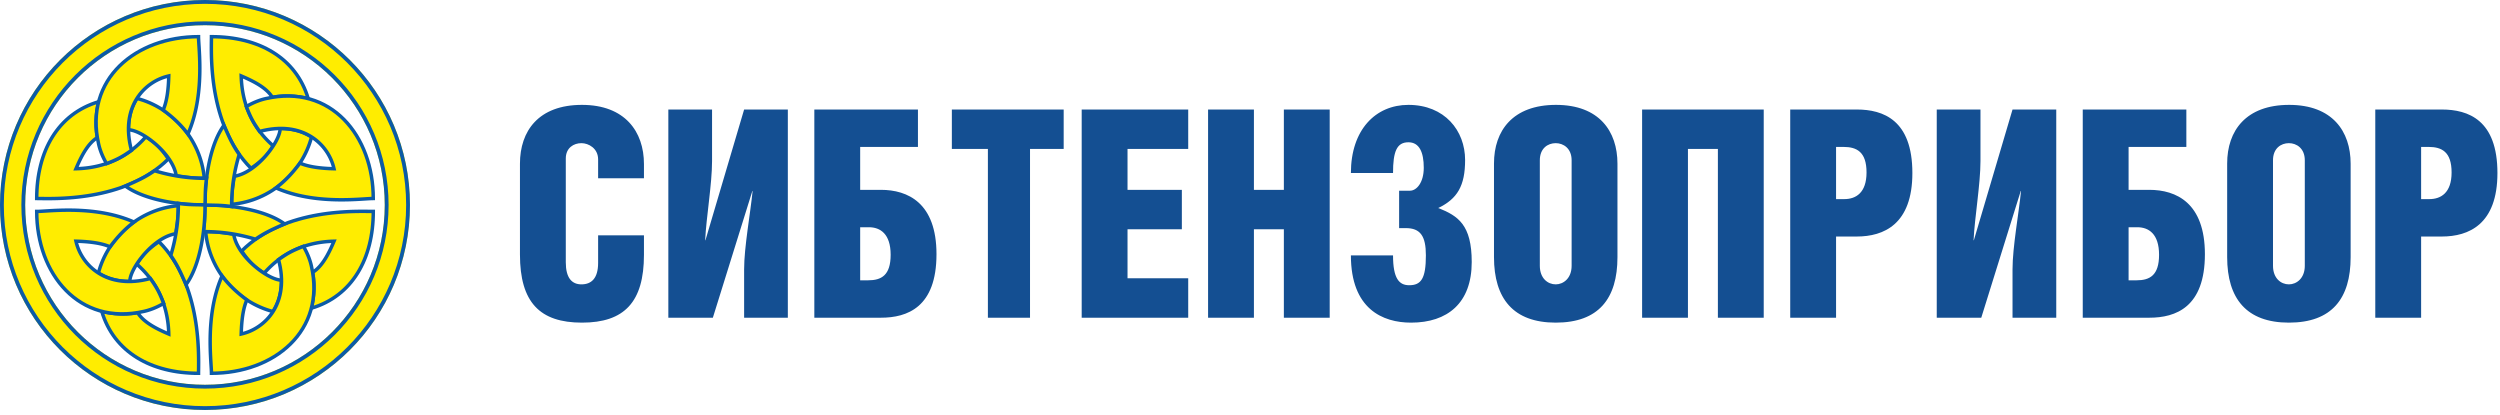 <svg width="259" height="43" viewBox="0 0 259 43" fill="none" xmlns="http://www.w3.org/2000/svg">
<path d="M61.965 24.383V27.237C61.965 28.859 61.252 29.46 60.236 29.46C59.248 29.46 58.616 28.799 58.616 27.177V16.422C58.616 15.311 59.44 14.831 60.236 14.831C60.977 14.831 61.965 15.371 61.965 16.513V18.465H66.714V16.993C66.714 13.629 64.738 10.865 60.291 10.865C55.789 10.865 53.867 13.569 53.867 16.963V26.366C53.867 31.323 55.926 33.425 60.291 33.425C64.683 33.425 66.714 31.293 66.714 26.396V24.383H61.965ZM69.24 11.346V32.915H73.852L77.942 19.787H77.969C77.749 22.07 77.091 25.585 77.091 27.898V32.915H81.62V11.346H77.091L73.083 24.894H73.055C73.165 22.521 73.769 19.066 73.769 16.693V11.346H69.24V11.346ZM84.365 11.346V32.915H91.255C94.001 32.915 97.02 31.833 97.02 26.336C97.02 21.019 94.055 19.667 91.255 19.667H89.114V15.221H95.099V11.346H84.365V11.346ZM89.114 23.542H90.02C91.201 23.542 92.271 24.233 92.271 26.396C92.271 28.529 91.31 29.04 89.938 29.04H89.114V23.542V23.542ZM106.71 15.431H110.197V11.346H98.612V15.431H102.346V32.915H106.71V15.431ZM112.063 32.915H123.099V28.829H116.812V23.752H122.44V19.667H116.812V15.431H123.099V11.346H112.063V32.915V32.915ZM129.906 11.346H125.157V32.915H129.906V23.752H133.008V32.915H137.757V11.346H133.008V19.667H129.906V11.346ZM144.318 17.925C144.318 15.702 144.702 14.74 145.91 14.74C147.036 14.74 147.502 15.762 147.502 17.384C147.502 18.916 146.761 19.757 146.075 19.757H144.949V23.632H145.636C147.146 23.632 147.722 24.444 147.722 26.456C147.722 28.859 147.228 29.55 145.993 29.55C144.949 29.55 144.318 28.859 144.318 26.456H139.953C139.953 32.014 143.248 33.425 146.185 33.425C149.946 33.425 152.471 31.413 152.471 27.147C152.471 23.272 151.044 22.371 149.04 21.56H148.985C150.989 20.598 151.785 19.246 151.785 16.573C151.785 13.539 149.671 10.865 145.91 10.865C142.506 10.865 139.953 13.449 139.953 17.925H144.318V17.925ZM161.2 10.865C156.726 10.865 154.777 13.539 154.777 16.933V26.636C154.777 30.932 156.781 33.425 161.173 33.425C165.62 33.425 167.569 30.932 167.569 26.636V16.963C167.569 13.599 165.675 10.865 161.2 10.865V10.865ZM161.173 14.831C161.969 14.831 162.82 15.371 162.82 16.603V27.538C162.82 28.829 161.969 29.46 161.173 29.46C160.349 29.46 159.526 28.829 159.526 27.538V16.603C159.526 15.371 160.349 14.831 161.173 14.831ZM170.122 11.346V32.915H174.871V15.431H177.973V32.915H182.722V11.346H170.122ZM190.216 24.504H192.357C195.157 24.504 198.122 23.242 198.122 17.925C198.122 12.427 195.102 11.346 192.357 11.346H185.467V32.915H190.216V24.504V24.504ZM190.216 15.221H190.985C192.357 15.221 193.373 15.732 193.373 17.865C193.373 19.997 192.247 20.628 191.067 20.628H190.216V15.221V15.221ZM200.647 11.346V32.915H205.259L209.349 19.787H209.377C209.157 22.07 208.498 25.585 208.498 27.898V32.915H213.028V11.346H208.498L204.491 24.894H204.463C204.573 22.521 205.177 19.066 205.177 16.693V11.346H200.647V11.346ZM215.773 11.346V32.915H222.663C225.408 32.915 228.428 31.833 228.428 26.336C228.428 21.019 225.463 19.667 222.663 19.667H220.522V15.221H226.506V11.346H215.773ZM220.522 23.542H221.428C222.608 23.542 223.679 24.233 223.679 26.396C223.679 28.529 222.718 29.04 221.345 29.04H220.522V23.542V23.542ZM237.157 10.865C232.683 10.865 230.734 13.539 230.734 16.933V26.636C230.734 30.932 232.738 33.425 237.13 33.425C241.577 33.425 243.526 30.932 243.526 26.636V16.963C243.526 13.599 241.632 10.865 237.157 10.865ZM237.13 14.831C237.926 14.831 238.777 15.371 238.777 16.603V27.538C238.777 28.829 237.926 29.46 237.13 29.46C236.306 29.46 235.483 28.829 235.483 27.538V16.603C235.483 15.371 236.306 14.831 237.13 14.831ZM250.828 24.504H252.969C255.769 24.504 258.734 23.242 258.734 17.925C258.734 12.427 255.714 11.346 252.969 11.346H246.079V32.915H250.828V24.504V24.504ZM250.828 15.221H251.596C252.969 15.221 253.985 15.732 253.985 17.865C253.985 19.997 252.859 20.628 251.679 20.628H250.828V15.221V15.221Z" fill="#144F92"/>
<path fill-rule="evenodd" clip-rule="evenodd" d="M27.37 28.298C26.525 27.816 25.855 27.229 25.037 26.004C29.566 21.487 37.081 21.905 38.674 21.905C38.677 26.789 36.495 30.671 32.258 31.93C32.553 30.703 32.624 29.405 32.389 28.216C33.423 27.59 34.104 26.166 34.607 24.988C32.005 25.048 29.424 25.95 27.37 28.298Z" fill="#FFED00"/>
<path d="M24.908 25.877L25.162 26.132L25.185 25.904L25.26 26.016L25.334 26.124L25.408 26.228L25.48 26.329L25.553 26.426L25.624 26.52L25.695 26.611L25.765 26.698L25.835 26.783L25.905 26.865L25.974 26.944L26.042 27.02L26.111 27.094L26.179 27.165L26.248 27.234L26.316 27.3L26.384 27.364L26.452 27.427L26.521 27.487L26.589 27.546L26.658 27.602L26.728 27.658L26.797 27.711L26.868 27.763L26.939 27.814L27.01 27.864L27.082 27.912L27.155 27.96L27.229 28.007L27.304 28.052L27.38 28.097L27.457 28.142L27.278 28.455L27.197 28.408L27.118 28.361L27.039 28.313L26.961 28.263L26.884 28.213L26.807 28.162L26.731 28.109L26.655 28.054L26.581 27.999L26.506 27.942L26.432 27.883L26.358 27.822L26.285 27.759L26.212 27.695L26.139 27.629L26.067 27.56L25.994 27.49L25.921 27.416L25.849 27.341L25.777 27.264L25.704 27.183L25.631 27.1L25.559 27.014L25.486 26.926L25.412 26.834L25.339 26.74L25.264 26.642L25.19 26.541L25.115 26.438L25.039 26.33L24.962 26.219L24.885 26.105L24.908 25.877V25.877ZM24.885 26.105L24.803 25.982L24.908 25.877L24.885 26.105ZM38.852 21.905L38.492 21.905L38.672 22.085L38.504 22.084L38.303 22.082L38.073 22.079L37.813 22.076L37.525 22.075L37.211 22.077L36.873 22.081L36.511 22.091L36.129 22.105L35.726 22.126L35.305 22.154L34.867 22.191L34.415 22.236L33.95 22.292L33.472 22.359L32.985 22.439L32.489 22.531L31.987 22.637L31.48 22.758L30.969 22.896L30.456 23.05L29.944 23.222L29.433 23.413L28.924 23.624L28.421 23.855L27.924 24.108L27.434 24.383L26.955 24.682L26.486 25.006L26.03 25.354L25.588 25.73L25.162 26.132L24.908 25.877L25.348 25.461L25.804 25.074L26.274 24.714L26.757 24.381L27.25 24.073L27.753 23.79L28.264 23.53L28.78 23.293L29.3 23.078L29.823 22.882L30.347 22.706L30.87 22.549L31.391 22.409L31.908 22.285L32.419 22.177L32.923 22.083L33.418 22.003L33.903 21.935L34.376 21.878L34.834 21.832L35.278 21.795L35.704 21.766L36.112 21.745L36.5 21.73L36.866 21.721L37.208 21.716L37.525 21.715L37.815 21.716L38.077 21.718L38.308 21.721L38.507 21.724L38.672 21.725L38.852 21.905V21.905ZM38.672 21.725H38.852L38.852 21.905L38.672 21.725ZM32.081 31.888L32.431 31.972L32.204 31.758L32.588 31.634L32.959 31.496L33.319 31.344L33.666 31.178L34.002 30.998L34.325 30.804L34.636 30.597L34.936 30.377L35.224 30.144L35.499 29.899L35.763 29.642L36.014 29.373L36.254 29.092L36.481 28.8L36.697 28.497L36.9 28.183L37.092 27.858L37.271 27.523L37.439 27.178L37.594 26.823L37.736 26.459L37.867 26.085L37.985 25.702L38.092 25.311L38.185 24.912L38.267 24.504L38.335 24.089L38.392 23.666L38.436 23.236L38.467 22.799L38.486 22.355L38.492 21.905L38.852 21.905L38.846 22.365L38.827 22.819L38.795 23.267L38.75 23.708L38.692 24.142L38.621 24.569L38.537 24.988L38.441 25.4L38.332 25.803L38.209 26.198L38.075 26.584L37.927 26.961L37.766 27.329L37.592 27.686L37.406 28.035L37.207 28.372L36.995 28.699L36.77 29.015L36.533 29.32L36.283 29.613L36.02 29.894L35.745 30.163L35.456 30.419L35.156 30.662L34.843 30.892L34.517 31.109L34.179 31.311L33.83 31.499L33.467 31.673L33.093 31.831L32.706 31.975L32.307 32.103L32.081 31.888V31.888ZM32.307 32.103L32.007 32.192L32.081 31.888L32.307 32.103ZM32.293 28.062L32.48 28.371L32.563 28.182L32.585 28.296L32.605 28.412L32.623 28.527L32.639 28.643L32.654 28.76L32.666 28.878L32.677 28.995L32.687 29.113L32.694 29.231L32.7 29.35L32.704 29.469L32.706 29.588L32.707 29.707L32.706 29.827L32.704 29.946L32.7 30.066L32.694 30.186L32.687 30.306L32.678 30.426L32.668 30.546L32.657 30.666L32.643 30.785L32.629 30.905L32.612 31.025L32.594 31.144L32.575 31.263L32.555 31.382L32.533 31.501L32.509 31.619L32.485 31.737L32.458 31.855L32.431 31.972L32.081 31.888L32.107 31.775L32.132 31.661L32.156 31.547L32.179 31.433L32.2 31.319L32.22 31.204L32.238 31.089L32.255 30.974L32.271 30.859L32.285 30.744L32.298 30.628L32.309 30.513L32.319 30.398L32.328 30.282L32.335 30.167L32.34 30.052L32.344 29.937L32.346 29.822L32.347 29.707L32.346 29.593L32.344 29.479L32.34 29.365L32.334 29.252L32.327 29.138L32.318 29.026L32.308 28.913L32.296 28.802L32.282 28.691L32.267 28.58L32.249 28.47L32.23 28.36L32.21 28.251L32.293 28.062V28.062ZM32.21 28.251L32.185 28.128L32.293 28.062L32.21 28.251V28.251ZM34.609 25.169L34.601 24.809L34.771 25.06L34.722 25.172L34.674 25.284L34.623 25.399L34.572 25.514L34.519 25.63L34.465 25.747L34.41 25.864L34.353 25.981L34.295 26.098L34.236 26.216L34.175 26.332L34.113 26.449L34.049 26.564L33.983 26.679L33.916 26.793L33.848 26.905L33.777 27.016L33.705 27.125L33.631 27.232L33.555 27.338L33.477 27.441L33.398 27.541L33.316 27.639L33.232 27.735L33.146 27.827L33.058 27.916L32.968 28.001L32.875 28.083L32.78 28.162L32.682 28.236L32.583 28.305L32.48 28.371L32.293 28.062L32.383 28.006L32.47 27.944L32.556 27.879L32.641 27.809L32.724 27.736L32.806 27.658L32.886 27.577L32.965 27.493L33.042 27.405L33.118 27.314L33.192 27.22L33.265 27.124L33.336 27.025L33.406 26.923L33.475 26.82L33.542 26.714L33.608 26.607L33.672 26.498L33.735 26.388L33.796 26.276L33.856 26.164L33.915 26.051L33.973 25.937L34.029 25.823L34.085 25.709L34.139 25.594L34.191 25.48L34.243 25.366L34.294 25.253L34.343 25.14L34.392 25.029L34.439 24.918L34.609 25.169V25.169ZM34.601 24.809L34.88 24.802L34.771 25.06L34.601 24.809V24.809ZM27.278 28.455L27.457 28.142L27.232 28.18L27.429 27.96L27.63 27.749L27.833 27.546L28.04 27.352L28.249 27.165L28.461 26.987L28.676 26.816L28.893 26.654L29.113 26.498L29.335 26.351L29.559 26.211L29.785 26.079L30.014 25.953L30.244 25.835L30.476 25.724L30.71 25.62L30.945 25.523L31.182 25.432L31.42 25.348L31.66 25.271L31.901 25.2L32.143 25.135L32.385 25.077L32.629 25.024L32.874 24.978L33.119 24.937L33.365 24.902L33.612 24.873L33.859 24.849L34.106 24.83L34.353 24.817L34.601 24.809L34.609 25.169L34.369 25.177L34.129 25.19L33.889 25.208L33.65 25.231L33.412 25.26L33.174 25.293L32.937 25.333L32.701 25.378L32.465 25.428L32.231 25.485L31.998 25.547L31.766 25.616L31.535 25.69L31.306 25.771L31.078 25.858L30.852 25.951L30.627 26.051L30.404 26.158L30.182 26.272L29.963 26.392L29.745 26.519L29.53 26.654L29.316 26.796L29.105 26.945L28.896 27.102L28.689 27.266L28.485 27.438L28.283 27.618L28.084 27.805L27.887 28.001L27.694 28.205L27.503 28.417L27.278 28.455V28.455ZM27.503 28.417L27.406 28.528L27.278 28.455L27.503 28.417Z" fill="#0C5BA7"/>
<path fill-rule="evenodd" clip-rule="evenodd" d="M28.297 15.104C27.815 15.949 27.229 16.619 26.004 17.437C21.487 12.907 21.905 5.392 21.905 3.799C26.789 3.796 30.671 5.978 31.929 10.215C30.702 9.92 29.404 9.85 28.216 10.084C27.59 9.051 26.166 8.369 24.988 7.866C25.048 10.469 25.95 13.049 28.297 15.104V15.104Z" fill="#FFED00"/>
<path d="M25.877 17.564L26.132 17.31L25.904 17.287L26.016 17.212L26.124 17.138L26.228 17.064L26.328 16.991L26.426 16.919L26.52 16.848L26.611 16.777L26.698 16.706L26.783 16.637L26.864 16.567L26.943 16.498L27.02 16.43L27.093 16.361L27.165 16.293L27.233 16.224L27.3 16.156L27.364 16.088L27.427 16.02L27.487 15.951L27.545 15.882L27.602 15.813L27.657 15.744L27.711 15.675L27.763 15.604L27.814 15.533L27.864 15.462L27.912 15.39L27.959 15.317L28.006 15.243L28.052 15.168L28.097 15.092L28.141 15.015L28.454 15.194L28.408 15.274L28.36 15.354L28.312 15.433L28.263 15.511L28.213 15.588L28.161 15.665L28.108 15.741L28.054 15.817L27.998 15.892L27.941 15.966L27.882 16.04L27.822 16.114L27.759 16.187L27.695 16.26L27.628 16.333L27.56 16.406L27.489 16.478L27.416 16.55L27.341 16.623L27.263 16.695L27.183 16.768L27.1 16.84L27.014 16.913L26.925 16.986L26.834 17.059L26.739 17.133L26.642 17.207L26.541 17.282L26.437 17.357L26.33 17.433L26.219 17.51L26.104 17.587L25.877 17.564V17.564ZM26.104 17.587L25.981 17.669L25.877 17.564L26.104 17.587ZM21.905 3.619L21.905 3.98L22.085 3.799L22.084 3.968L22.082 4.168L22.079 4.399L22.076 4.658L22.075 4.946L22.077 5.26L22.081 5.598L22.09 5.96L22.105 6.343L22.126 6.745L22.154 7.167L22.191 7.604L22.236 8.056L22.292 8.522L22.359 8.999L22.438 9.486L22.531 9.982L22.637 10.484L22.758 10.992L22.895 11.502L23.05 12.015L23.222 12.528L23.413 13.039L23.623 13.547L23.855 14.051L24.108 14.548L24.383 15.037L24.682 15.517L25.005 15.986L25.354 16.442L25.729 16.884L26.132 17.31L25.877 17.564L25.461 17.124L25.074 16.668L24.714 16.198L24.381 15.715L24.073 15.221L23.79 14.718L23.53 14.208L23.293 13.692L23.077 13.171L22.882 12.648L22.706 12.124L22.549 11.601L22.409 11.08L22.285 10.563L22.177 10.052L22.083 9.548L22.003 9.053L21.935 8.569L21.878 8.096L21.832 7.637L21.795 7.194L21.766 6.767L21.745 6.359L21.73 5.971L21.721 5.605L21.716 5.263L21.715 4.946L21.716 4.656L21.718 4.394L21.721 4.163L21.724 3.964L21.725 3.799L21.905 3.619V3.619ZM21.725 3.799V3.619L21.905 3.619L21.725 3.799V3.799ZM31.887 10.391L31.972 10.04L31.757 10.267L31.634 9.883L31.496 9.512L31.343 9.152L31.177 8.805L30.997 8.469L30.803 8.146L30.596 7.835L30.376 7.535L30.144 7.248L29.899 6.972L29.642 6.709L29.373 6.457L29.092 6.218L28.8 5.99L28.497 5.774L28.182 5.571L27.858 5.379L27.523 5.2L27.177 5.032L26.823 4.877L26.458 4.735L26.085 4.604L25.702 4.486L25.311 4.379L24.912 4.286L24.504 4.205L24.088 4.136L23.666 4.079L23.236 4.036L22.799 4.004L22.355 3.986L21.905 3.98L21.905 3.619L22.365 3.625L22.819 3.644L23.267 3.676L23.708 3.721L24.142 3.779L24.569 3.85L24.988 3.934L25.399 4.03L25.802 4.139L26.197 4.262L26.583 4.397L26.96 4.544L27.328 4.705L27.686 4.879L28.034 5.065L28.372 5.264L28.699 5.476L29.015 5.701L29.32 5.938L29.613 6.188L29.894 6.451L30.163 6.727L30.419 7.015L30.662 7.315L30.892 7.628L31.108 7.954L31.31 8.292L31.498 8.642L31.672 9.004L31.831 9.379L31.974 9.765L32.102 10.164L31.887 10.391V10.391ZM32.102 10.164L32.191 10.464L31.887 10.391L32.102 10.164ZM28.062 10.178L28.37 9.992L28.181 9.908L28.296 9.886L28.411 9.866L28.527 9.848L28.643 9.832L28.76 9.818L28.877 9.805L28.994 9.794L29.113 9.785L29.231 9.777L29.349 9.772L29.468 9.767L29.587 9.765L29.707 9.764L29.826 9.765L29.946 9.767L30.066 9.771L30.186 9.777L30.305 9.784L30.425 9.793L30.545 9.803L30.665 9.815L30.785 9.828L30.905 9.843L31.024 9.859L31.143 9.877L31.263 9.896L31.382 9.916L31.5 9.939L31.619 9.962L31.737 9.987L31.854 10.013L31.972 10.04L31.887 10.391L31.774 10.364L31.661 10.339L31.547 10.315L31.433 10.293L31.318 10.271L31.203 10.252L31.089 10.233L30.974 10.216L30.858 10.2L30.743 10.186L30.628 10.173L30.512 10.162L30.397 10.152L30.282 10.144L30.166 10.137L30.051 10.132L29.936 10.128L29.822 10.125L29.707 10.125L29.592 10.125L29.478 10.128L29.365 10.132L29.251 10.137L29.138 10.144L29.026 10.153L28.913 10.164L28.802 10.176L28.69 10.19L28.579 10.205L28.469 10.222L28.36 10.241L28.251 10.262L28.062 10.178V10.178ZM28.251 10.262L28.127 10.286L28.062 10.178L28.251 10.262ZM25.169 7.862L24.808 7.871L25.059 7.701L25.171 7.749L25.284 7.798L25.398 7.848L25.514 7.899L25.63 7.952L25.746 8.006L25.863 8.061L25.981 8.118L26.098 8.176L26.215 8.235L26.332 8.296L26.448 8.359L26.564 8.422L26.679 8.488L26.792 8.555L26.904 8.624L27.015 8.694L27.124 8.766L27.232 8.84L27.337 8.916L27.44 8.994L27.541 9.074L27.639 9.155L27.734 9.239L27.826 9.325L27.915 9.413L28.001 9.504L28.083 9.596L28.161 9.691L28.235 9.789L28.305 9.889L28.37 9.992L28.062 10.178L28.005 10.089L27.944 10.001L27.878 9.915L27.809 9.83L27.735 9.747L27.658 9.665L27.577 9.585L27.492 9.506L27.404 9.429L27.314 9.353L27.22 9.279L27.123 9.206L27.024 9.135L26.923 9.065L26.819 8.996L26.714 8.929L26.606 8.864L26.497 8.8L26.387 8.737L26.276 8.675L26.163 8.615L26.051 8.556L25.937 8.498L25.823 8.442L25.708 8.387L25.594 8.333L25.48 8.28L25.366 8.228L25.253 8.178L25.14 8.128L25.028 8.08L24.918 8.032L25.169 7.862V7.862ZM24.808 7.871L24.802 7.591L25.059 7.701L24.808 7.871ZM28.454 15.194L28.141 15.015L28.179 15.24L27.96 15.043L27.749 14.842L27.546 14.639L27.351 14.432L27.165 14.223L26.986 14.011L26.816 13.796L26.653 13.579L26.498 13.359L26.351 13.137L26.211 12.913L26.078 12.686L25.953 12.458L25.835 12.228L25.724 11.996L25.62 11.762L25.523 11.527L25.432 11.29L25.348 11.051L25.271 10.812L25.2 10.571L25.135 10.329L25.077 10.086L25.024 9.842L24.978 9.598L24.937 9.352L24.902 9.106L24.873 8.86L24.849 8.613L24.83 8.366L24.817 8.118L24.808 7.871L25.169 7.862L25.177 8.103L25.19 8.343L25.208 8.582L25.231 8.821L25.259 9.06L25.293 9.297L25.332 9.534L25.377 9.771L25.428 10.006L25.484 10.24L25.547 10.473L25.615 10.705L25.69 10.936L25.77 11.165L25.858 11.393L25.951 11.62L26.051 11.845L26.158 12.068L26.271 12.289L26.392 12.509L26.519 12.726L26.654 12.942L26.796 13.155L26.945 13.367L27.101 13.576L27.265 13.783L27.437 13.987L27.617 14.189L27.805 14.388L28 14.584L28.204 14.778L28.416 14.969L28.454 15.194V15.194ZM28.416 14.969L28.527 15.066L28.454 15.194L28.416 14.969Z" fill="#0C5BA7"/>
<path fill-rule="evenodd" clip-rule="evenodd" d="M15.107 14.171C15.952 14.653 16.622 15.239 17.44 16.465C12.911 20.982 5.396 20.564 3.803 20.564C3.8 15.679 5.982 11.798 10.219 10.539C9.923 11.766 9.853 13.064 10.088 14.253C9.054 14.879 8.373 16.303 7.87 17.48C10.472 17.421 13.053 16.518 15.107 14.171V14.171Z" fill="#FFED00"/>
<path d="M17.568 16.592L17.313 16.337L17.291 16.565L17.215 16.453L17.141 16.345L17.067 16.241L16.995 16.14L16.923 16.043L16.851 15.949L16.78 15.858L16.71 15.771L16.64 15.686L16.57 15.604L16.502 15.525L16.433 15.449L16.364 15.375L16.296 15.304L16.228 15.236L16.16 15.169L16.091 15.105L16.023 15.042L15.955 14.982L15.886 14.924L15.817 14.867L15.747 14.812L15.678 14.758L15.607 14.706L15.536 14.655L15.465 14.605L15.393 14.557L15.32 14.509L15.246 14.463L15.171 14.417L15.095 14.372L15.018 14.327L15.197 14.014L15.278 14.061L15.357 14.108L15.436 14.156L15.514 14.206L15.591 14.256L15.668 14.308L15.745 14.361L15.82 14.415L15.895 14.47L15.969 14.528L16.043 14.586L16.117 14.647L16.19 14.71L16.264 14.774L16.336 14.84L16.409 14.909L16.482 14.979L16.554 15.053L16.626 15.128L16.698 15.206L16.771 15.286L16.844 15.369L16.916 15.455L16.989 15.543L17.063 15.635L17.137 15.729L17.211 15.827L17.285 15.928L17.361 16.032L17.436 16.139L17.513 16.25L17.59 16.364L17.568 16.592V16.592ZM17.59 16.364L17.672 16.488L17.568 16.592L17.59 16.364ZM3.623 20.564L3.983 20.564L3.803 20.384L3.971 20.385L4.172 20.387L4.402 20.39L4.662 20.393L4.95 20.394L5.264 20.393L5.602 20.388L5.964 20.379L6.346 20.364L6.749 20.343L7.17 20.315L7.608 20.279L8.06 20.233L8.526 20.177L9.003 20.11L9.49 20.031L9.986 19.939L10.488 19.832L10.995 19.711L11.506 19.573L12.018 19.419L12.531 19.247L13.043 19.056L13.551 18.846L14.054 18.614L14.552 18.361L15.041 18.086L15.521 17.787L15.989 17.463L16.445 17.115L16.887 16.739L17.313 16.337L17.568 16.592L17.128 17.008L16.672 17.395L16.201 17.755L15.718 18.088L15.225 18.396L14.722 18.679L14.211 18.939L13.695 19.176L13.175 19.392L12.652 19.587L12.128 19.763L11.605 19.92L11.084 20.06L10.567 20.184L10.056 20.292L9.552 20.386L9.057 20.466L8.572 20.534L8.1 20.591L7.641 20.637L7.197 20.674L6.771 20.703L6.363 20.724L5.975 20.739L5.609 20.748L5.267 20.753L4.95 20.754L4.66 20.753L4.398 20.751L4.167 20.748L3.968 20.745L3.803 20.744L3.623 20.564V20.564ZM3.803 20.744H3.623L3.623 20.564L3.803 20.744V20.744ZM10.394 10.581L10.044 10.497L10.271 10.712L9.887 10.835L9.515 10.973L9.156 11.125L8.809 11.291L8.473 11.472L8.15 11.665L7.838 11.872L7.539 12.092L7.252 12.325L6.976 12.57L6.713 12.827L6.461 13.096L6.221 13.377L5.994 13.669L5.778 13.973L5.574 14.287L5.383 14.611L5.204 14.946L5.036 15.291L4.881 15.646L4.739 16.011L4.608 16.384L4.489 16.767L4.383 17.158L4.29 17.558L4.208 17.965L4.139 18.381L4.083 18.803L4.039 19.233L4.008 19.671L3.99 20.114L3.983 20.564L3.623 20.564L3.629 20.104L3.648 19.65L3.68 19.203L3.725 18.761L3.783 18.328L3.854 17.901L3.938 17.481L4.034 17.07L4.143 16.666L4.266 16.272L4.401 15.885L4.548 15.508L4.709 15.141L4.883 14.783L5.069 14.435L5.268 14.097L5.48 13.77L5.705 13.454L5.942 13.149L6.192 12.856L6.455 12.575L6.73 12.306L7.018 12.05L7.319 11.807L7.632 11.577L7.958 11.361L8.295 11.158L8.646 10.97L9.008 10.797L9.383 10.638L9.769 10.494L10.168 10.366L10.394 10.581V10.581ZM10.168 10.366L10.468 10.277L10.394 10.581L10.168 10.366ZM10.182 14.407L9.995 14.099L9.911 14.288L9.89 14.173L9.87 14.058L9.852 13.942L9.836 13.826L9.821 13.709L9.809 13.592L9.798 13.474L9.789 13.356L9.781 13.238L9.775 13.119L9.771 13L9.769 12.881L9.768 12.762L9.769 12.643L9.771 12.523L9.775 12.403L9.781 12.283L9.788 12.163L9.796 12.043L9.807 11.923L9.818 11.804L9.832 11.684L9.847 11.564L9.863 11.445L9.881 11.325L9.9 11.206L9.92 11.087L9.942 10.968L9.966 10.85L9.99 10.732L10.017 10.614L10.044 10.497L10.394 10.581L10.368 10.694L10.343 10.808L10.319 10.922L10.296 11.036L10.275 11.151L10.255 11.265L10.237 11.38L10.22 11.495L10.204 11.61L10.19 11.726L10.177 11.841L10.166 11.957L10.156 12.072L10.147 12.187L10.14 12.302L10.135 12.418L10.131 12.532L10.129 12.647L10.128 12.762L10.129 12.876L10.131 12.991L10.135 13.104L10.141 13.218L10.148 13.331L10.157 13.444L10.167 13.556L10.179 13.667L10.193 13.779L10.208 13.889L10.226 13.999L10.245 14.109L10.265 14.218L10.182 14.407V14.407ZM10.265 14.218L10.29 14.341L10.182 14.407L10.265 14.218V14.218ZM7.866 17.3L7.875 17.66L7.705 17.41L7.753 17.298L7.802 17.185L7.852 17.071L7.903 16.955L7.956 16.839L8.01 16.723L8.065 16.605L8.122 16.488L8.18 16.371L8.239 16.254L8.3 16.137L8.362 16.021L8.426 15.905L8.492 15.79L8.559 15.677L8.627 15.565L8.698 15.454L8.77 15.344L8.844 15.237L8.92 15.132L8.998 15.029L9.077 14.928L9.159 14.83L9.243 14.735L9.329 14.642L9.417 14.553L9.507 14.468L9.6 14.386L9.695 14.308L9.793 14.234L9.892 14.164L9.995 14.099L10.182 14.407L10.092 14.464L10.005 14.525L9.918 14.59L9.834 14.66L9.751 14.734L9.669 14.811L9.589 14.892L9.51 14.976L9.433 15.064L9.357 15.155L9.283 15.249L9.21 15.346L9.139 15.445L9.069 15.546L9 15.649L8.933 15.755L8.867 15.862L8.803 15.971L8.74 16.081L8.679 16.193L8.619 16.305L8.56 16.418L8.502 16.532L8.446 16.646L8.39 16.761L8.336 16.875L8.284 16.989L8.232 17.103L8.181 17.216L8.132 17.329L8.084 17.441L8.036 17.551L7.866 17.3V17.3ZM7.875 17.66L7.595 17.667L7.705 17.41L7.875 17.66V17.66ZM15.197 14.014L15.018 14.327L15.243 14.29L15.046 14.509L14.845 14.72L14.642 14.923L14.435 15.117L14.226 15.304L14.014 15.482L13.799 15.653L13.582 15.816L13.362 15.971L13.14 16.118L12.916 16.258L12.69 16.39L12.461 16.516L12.231 16.634L11.999 16.745L11.765 16.849L11.53 16.946L11.293 17.037L11.055 17.121L10.815 17.198L10.575 17.269L10.332 17.334L10.09 17.392L9.846 17.445L9.601 17.491L9.356 17.532L9.11 17.567L8.864 17.596L8.617 17.62L8.369 17.639L8.122 17.652L7.875 17.66L7.866 17.3L8.106 17.292L8.346 17.279L8.586 17.261L8.825 17.238L9.063 17.21L9.301 17.176L9.538 17.136L9.774 17.091L10.009 17.041L10.244 16.985L10.477 16.922L10.709 16.854L10.94 16.779L11.169 16.699L11.397 16.611L11.623 16.518L11.848 16.418L12.071 16.311L12.293 16.197L12.512 16.077L12.73 15.95L12.945 15.815L13.159 15.673L13.37 15.524L13.579 15.367L13.786 15.203L13.99 15.031L14.192 14.852L14.391 14.664L14.588 14.468L14.781 14.264L14.972 14.052L15.197 14.014V14.014ZM14.972 14.052L15.069 13.941L15.197 14.014L14.972 14.052Z" fill="#0C5BA7"/>
<path fill-rule="evenodd" clip-rule="evenodd" d="M14.175 27.37C14.657 26.525 15.243 25.855 16.468 25.037C20.985 29.567 20.567 37.081 20.567 38.675C15.683 38.678 11.801 36.496 10.543 32.259C11.77 32.554 13.067 32.624 14.256 32.389C14.882 33.423 16.306 34.105 17.484 34.608C17.424 32.005 16.522 29.425 14.175 27.37V27.37Z" fill="#FFED00"/>
<path d="M16.595 24.908L16.34 25.162L16.568 25.185L16.456 25.26L16.349 25.334L16.245 25.408L16.144 25.48L16.047 25.553L15.953 25.624L15.862 25.695L15.774 25.765L15.69 25.835L15.608 25.905L15.529 25.974L15.453 26.043L15.379 26.111L15.308 26.179L15.239 26.248L15.173 26.316L15.108 26.384L15.046 26.452L14.986 26.521L14.927 26.59L14.87 26.659L14.815 26.728L14.761 26.798L14.709 26.868L14.659 26.939L14.609 27.01L14.56 27.082L14.513 27.155L14.466 27.23L14.421 27.304L14.376 27.38L14.331 27.457L14.018 27.278L14.065 27.198L14.112 27.118L14.16 27.039L14.21 26.961L14.26 26.884L14.311 26.807L14.364 26.731L14.418 26.655L14.474 26.58L14.531 26.506L14.59 26.432L14.651 26.358L14.713 26.285L14.778 26.212L14.844 26.139L14.912 26.067L14.983 25.994L15.056 25.922L15.131 25.849L15.209 25.777L15.29 25.704L15.373 25.632L15.458 25.559L15.547 25.486L15.638 25.412L15.733 25.339L15.83 25.264L15.931 25.19L16.035 25.115L16.142 25.039L16.253 24.962L16.368 24.885L16.595 24.908V24.908ZM16.368 24.885L16.491 24.803L16.595 24.908L16.368 24.885ZM20.567 38.853L20.567 38.492L20.387 38.673L20.388 38.504L20.391 38.304L20.394 38.074L20.396 37.814L20.397 37.526L20.396 37.212L20.391 36.874L20.382 36.512L20.367 36.129L20.346 35.726L20.318 35.306L20.282 34.868L20.236 34.416L20.18 33.95L20.113 33.473L20.034 32.986L19.942 32.49L19.835 31.988L19.714 31.48L19.577 30.97L19.422 30.457L19.25 29.944L19.06 29.433L18.849 28.925L18.618 28.421L18.365 27.924L18.089 27.435L17.79 26.955L17.467 26.486L17.118 26.03L16.743 25.588L16.34 25.162L16.595 24.908L17.011 25.348L17.399 25.804L17.759 26.274L18.092 26.757L18.399 27.251L18.682 27.754L18.942 28.264L19.179 28.78L19.395 29.301L19.59 29.824L19.766 30.348L19.923 30.871L20.063 31.392L20.187 31.909L20.295 32.42L20.389 32.924L20.47 33.419L20.538 33.904L20.594 34.376L20.641 34.835L20.678 35.279L20.706 35.705L20.727 36.113L20.742 36.501L20.751 36.866L20.756 37.209L20.758 37.526L20.756 37.816L20.754 38.078L20.751 38.309L20.748 38.508L20.747 38.673L20.567 38.853V38.853ZM20.747 38.673V38.853L20.567 38.853L20.747 38.673V38.673ZM10.585 32.081L10.501 32.431L10.716 32.205L10.839 32.589L10.977 32.96L11.129 33.32L11.295 33.667L11.476 34.002L11.669 34.326L11.876 34.637L12.096 34.937L12.329 35.224L12.574 35.5L12.831 35.763L13.1 36.015L13.381 36.254L13.673 36.482L13.976 36.698L14.29 36.901L14.615 37.093L14.95 37.272L15.295 37.44L15.65 37.594L16.014 37.737L16.388 37.868L16.77 37.986L17.162 38.093L17.561 38.186L17.969 38.267L18.384 38.336L18.807 38.393L19.237 38.436L19.674 38.468L20.117 38.486L20.567 38.492L20.567 38.853L20.107 38.847L19.653 38.827L19.206 38.795L18.765 38.751L18.331 38.693L17.904 38.622L17.485 38.538L17.073 38.442L16.67 38.333L16.275 38.21L15.889 38.075L15.512 37.928L15.144 37.767L14.786 37.593L14.438 37.407L14.1 37.208L13.774 36.996L13.457 36.771L13.153 36.534L12.86 36.284L12.579 36.021L12.31 35.745L12.054 35.457L11.81 35.157L11.581 34.844L11.364 34.518L11.162 34.18L10.974 33.83L10.8 33.468L10.642 33.093L10.498 32.706L10.37 32.308L10.585 32.081V32.081ZM10.37 32.308L10.281 32.008L10.585 32.081L10.37 32.308ZM14.41 32.294L14.102 32.48L14.291 32.564L14.177 32.586L14.061 32.606L13.945 32.624L13.829 32.64L13.713 32.654L13.595 32.667L13.478 32.678L13.36 32.687L13.242 32.695L13.123 32.7L13.004 32.705L12.885 32.707L12.766 32.708L12.646 32.707L12.527 32.705L12.407 32.701L12.287 32.695L12.167 32.688L12.047 32.679L11.927 32.669L11.807 32.657L11.688 32.644L11.568 32.629L11.448 32.613L11.329 32.595L11.21 32.576L11.091 32.555L10.972 32.533L10.854 32.51L10.736 32.485L10.618 32.459L10.501 32.431L10.585 32.081L10.698 32.108L10.812 32.133L10.926 32.157L11.04 32.179L11.155 32.201L11.269 32.221L11.384 32.239L11.499 32.256L11.614 32.272L11.729 32.286L11.845 32.299L11.96 32.31L12.075 32.32L12.191 32.328L12.306 32.335L12.421 32.341L12.536 32.344L12.651 32.347L12.766 32.347L12.88 32.347L12.994 32.344L13.108 32.34L13.221 32.335L13.334 32.328L13.447 32.319L13.559 32.308L13.671 32.296L13.782 32.282L13.893 32.267L14.003 32.25L14.113 32.231L14.222 32.21L14.41 32.294V32.294ZM14.222 32.21L14.345 32.186L14.41 32.294L14.222 32.21V32.21ZM17.304 34.61L17.664 34.601L17.413 34.771L17.301 34.723L17.188 34.674L17.074 34.624L16.959 34.572L16.843 34.52L16.726 34.466L16.609 34.41L16.492 34.354L16.374 34.296L16.257 34.237L16.14 34.176L16.024 34.113L15.909 34.05L15.794 33.984L15.68 33.917L15.568 33.848L15.457 33.778L15.348 33.706L15.24 33.632L15.135 33.556L15.032 33.478L14.932 33.398L14.834 33.317L14.738 33.233L14.646 33.147L14.557 33.059L14.471 32.968L14.389 32.876L14.311 32.781L14.237 32.683L14.167 32.583L14.102 32.48L14.41 32.294L14.467 32.383L14.528 32.471L14.594 32.557L14.664 32.642L14.737 32.725L14.815 32.807L14.896 32.887L14.98 32.966L15.068 33.043L15.159 33.119L15.252 33.193L15.349 33.266L15.448 33.337L15.55 33.407L15.653 33.475L15.758 33.542L15.866 33.608L15.975 33.672L16.085 33.735L16.196 33.797L16.309 33.857L16.422 33.916L16.536 33.974L16.65 34.03L16.764 34.085L16.879 34.139L16.993 34.192L17.107 34.244L17.22 34.294L17.333 34.344L17.444 34.392L17.555 34.44L17.304 34.61ZM17.664 34.601L17.67 34.881L17.413 34.771L17.664 34.601V34.601ZM14.018 27.278L14.331 27.457L14.293 27.232L14.513 27.429L14.724 27.63L14.926 27.834L15.121 28.04L15.307 28.249L15.486 28.461L15.656 28.676L15.819 28.893L15.974 29.113L16.122 29.335L16.262 29.559L16.394 29.785L16.519 30.014L16.637 30.244L16.748 30.476L16.852 30.71L16.95 30.945L17.04 31.182L17.124 31.421L17.201 31.66L17.272 31.901L17.337 32.143L17.396 32.386L17.448 32.63L17.495 32.874L17.535 33.12L17.57 33.366L17.6 33.612L17.624 33.859L17.642 34.106L17.656 34.354L17.664 34.601L17.304 34.61L17.296 34.37L17.283 34.129L17.265 33.89L17.242 33.651L17.213 33.412L17.179 33.175L17.14 32.938L17.095 32.701L17.044 32.466L16.988 32.232L16.926 31.999L16.857 31.767L16.783 31.536L16.702 31.306L16.615 31.079L16.521 30.852L16.421 30.627L16.315 30.404L16.201 30.183L16.081 29.963L15.953 29.746L15.819 29.53L15.677 29.317L15.528 29.105L15.371 28.896L15.207 28.689L15.035 28.485L14.855 28.284L14.668 28.084L14.472 27.888L14.268 27.694L14.056 27.503L14.018 27.278V27.278ZM14.056 27.503L13.945 27.406L14.018 27.278L14.056 27.503Z" fill="#0C5BA7"/>
<path fill-rule="evenodd" clip-rule="evenodd" d="M24.209 24.27C24.587 26.612 27.817 29.022 29.155 29.024C29.151 30.347 28.886 31.294 28.287 32.28C24.625 31.322 21.669 28.06 21.305 23.998C22.555 24.012 22.896 24.071 24.209 24.27Z" fill="#FFED00"/>
<path d="M29.335 29.024L28.975 29.023L29.155 29.203L29.006 29.195L28.85 29.172L28.687 29.136L28.518 29.086L28.343 29.023L28.162 28.95L27.977 28.864L27.787 28.768L27.593 28.661L27.397 28.545L27.198 28.418L26.998 28.283L26.798 28.139L26.598 27.987L26.4 27.826L26.203 27.659L26.009 27.484L25.819 27.303L25.634 27.115L25.454 26.922L25.28 26.724L25.113 26.52L24.954 26.312L24.804 26.101L24.664 25.884L24.534 25.665L24.416 25.443L24.31 25.218L24.218 24.99L24.14 24.761L24.077 24.529L24.031 24.297L24.387 24.24L24.428 24.447L24.485 24.655L24.555 24.864L24.64 25.073L24.738 25.282L24.848 25.489L24.97 25.695L25.102 25.898L25.244 26.099L25.395 26.297L25.555 26.491L25.721 26.681L25.894 26.866L26.072 27.046L26.254 27.22L26.441 27.388L26.63 27.549L26.821 27.703L27.013 27.85L27.205 27.988L27.396 28.117L27.585 28.238L27.772 28.349L27.955 28.449L28.133 28.54L28.306 28.619L28.472 28.687L28.63 28.743L28.778 28.787L28.916 28.818L29.043 28.837L29.155 28.843L29.335 29.024V29.024ZM29.155 28.843L29.336 28.843L29.335 29.024L29.155 28.843ZM28.241 32.453L28.333 32.104L28.133 32.185L28.187 32.095L28.239 32.005L28.288 31.916L28.337 31.826L28.383 31.736L28.427 31.647L28.469 31.557L28.51 31.467L28.548 31.377L28.585 31.287L28.62 31.196L28.654 31.104L28.685 31.012L28.715 30.919L28.744 30.825L28.77 30.73L28.795 30.635L28.818 30.538L28.839 30.44L28.859 30.341L28.878 30.24L28.894 30.138L28.909 30.035L28.923 29.93L28.935 29.823L28.945 29.715L28.954 29.604L28.961 29.492L28.967 29.378L28.971 29.262L28.974 29.143L28.975 29.023L29.335 29.024L29.334 29.149L29.331 29.272L29.327 29.393L29.321 29.513L29.314 29.63L29.304 29.746L29.293 29.86L29.281 29.973L29.266 30.084L29.25 30.193L29.233 30.302L29.213 30.409L29.192 30.514L29.169 30.619L29.144 30.722L29.118 30.824L29.089 30.925L29.059 31.026L29.027 31.125L28.994 31.224L28.958 31.322L28.92 31.419L28.881 31.516L28.84 31.612L28.796 31.708L28.751 31.803L28.704 31.899L28.655 31.994L28.605 32.088L28.552 32.183L28.497 32.278L28.441 32.372L28.241 32.453V32.453ZM28.441 32.372L28.372 32.487L28.241 32.453L28.441 32.372ZM21.307 23.817L21.303 24.177L21.484 23.981L21.525 24.352L21.58 24.718L21.65 25.079L21.733 25.435L21.831 25.785L21.941 26.129L22.064 26.467L22.2 26.798L22.348 27.123L22.507 27.441L22.678 27.751L22.861 28.054L23.054 28.349L23.258 28.636L23.472 28.914L23.696 29.184L23.929 29.445L24.171 29.697L24.422 29.939L24.682 30.172L24.95 30.394L25.226 30.607L25.509 30.808L25.799 30.999L26.095 31.179L26.398 31.348L26.708 31.504L27.023 31.649L27.343 31.782L27.668 31.902L27.998 32.01L28.333 32.104L28.241 32.453L27.893 32.354L27.55 32.242L27.212 32.117L26.878 31.979L26.551 31.829L26.23 31.666L25.915 31.491L25.606 31.304L25.305 31.106L25.011 30.896L24.725 30.676L24.447 30.445L24.177 30.203L23.916 29.952L23.665 29.69L23.422 29.419L23.19 29.139L22.968 28.85L22.756 28.552L22.556 28.245L22.366 27.931L22.188 27.608L22.023 27.279L21.869 26.941L21.728 26.597L21.6 26.245L21.485 25.888L21.384 25.524L21.298 25.154L21.225 24.779L21.168 24.398L21.125 24.013L21.307 23.817V23.817ZM21.125 24.013L21.107 23.814L21.307 23.817L21.125 24.013ZM24.387 24.24L24.031 24.297L24.182 24.447L24.062 24.428L23.947 24.411L23.837 24.395L23.732 24.379L23.631 24.364L23.535 24.349L23.442 24.336L23.352 24.323L23.265 24.311L23.181 24.299L23.1 24.288L23.02 24.278L22.942 24.268L22.866 24.259L22.79 24.25L22.715 24.243L22.64 24.235L22.566 24.229L22.49 24.222L22.414 24.216L22.336 24.211L22.257 24.206L22.176 24.201L22.093 24.197L22.007 24.193L21.918 24.19L21.826 24.187L21.73 24.184L21.63 24.182L21.526 24.18L21.417 24.178L21.303 24.177L21.307 23.817L21.422 23.818L21.532 23.82L21.638 23.822L21.739 23.824L21.837 23.827L21.931 23.83L22.022 23.833L22.11 23.837L22.195 23.841L22.279 23.846L22.36 23.851L22.44 23.857L22.519 23.863L22.597 23.869L22.675 23.876L22.752 23.884L22.829 23.892L22.907 23.901L22.986 23.91L23.066 23.92L23.147 23.931L23.23 23.942L23.315 23.953L23.403 23.966L23.493 23.979L23.587 23.993L23.684 24.007L23.785 24.022L23.891 24.038L24.001 24.055L24.116 24.072L24.236 24.09L24.387 24.24V24.24ZM24.236 24.09L24.366 24.11L24.387 24.24L24.236 24.09V24.09Z" fill="#0C5BA7"/>
<path fill-rule="evenodd" clip-rule="evenodd" d="M24.27 18.263C26.612 17.885 29.022 14.655 29.024 13.316C30.347 13.321 31.293 13.586 32.279 14.184C31.322 17.847 28.059 20.803 23.998 21.167C24.012 19.917 24.071 19.575 24.27 18.263V18.263Z" fill="#FFED00"/>
<path d="M29.024 13.137L29.023 13.498L29.203 13.318L29.195 13.467L29.172 13.623L29.135 13.786L29.085 13.955L29.023 14.13L28.95 14.31L28.864 14.496L28.768 14.686L28.661 14.88L28.544 15.076L28.418 15.275L28.283 15.474L28.139 15.675L27.987 15.874L27.826 16.073L27.659 16.27L27.484 16.463L27.303 16.654L27.115 16.839L26.922 17.019L26.724 17.193L26.52 17.36L26.312 17.519L26.1 17.669L25.884 17.809L25.665 17.939L25.442 18.057L25.217 18.163L24.99 18.255L24.761 18.333L24.529 18.396L24.297 18.442L24.24 18.086L24.447 18.045L24.655 17.988L24.864 17.917L25.073 17.833L25.281 17.735L25.489 17.624L25.694 17.503L25.898 17.371L26.099 17.229L26.297 17.077L26.491 16.918L26.681 16.752L26.866 16.579L27.046 16.401L27.22 16.218L27.388 16.032L27.549 15.843L27.703 15.652L27.849 15.46L27.988 15.268L28.117 15.077L28.238 14.887L28.349 14.701L28.449 14.518L28.54 14.339L28.619 14.167L28.687 14.001L28.743 13.843L28.787 13.694L28.818 13.556L28.837 13.43L28.843 13.317L29.024 13.137ZM28.843 13.317L28.843 13.137L29.024 13.137L28.843 13.317V13.317ZM32.452 14.231L32.104 14.14L32.185 14.34L32.094 14.286L32.005 14.234L31.915 14.184L31.826 14.136L31.736 14.09L31.646 14.046L31.557 14.004L31.467 13.963L31.377 13.924L31.286 13.887L31.195 13.852L31.104 13.819L31.011 13.787L30.918 13.757L30.825 13.729L30.73 13.703L30.634 13.678L30.537 13.655L30.439 13.633L30.34 13.613L30.24 13.595L30.138 13.578L30.034 13.563L29.929 13.55L29.823 13.538L29.714 13.527L29.604 13.519L29.492 13.511L29.378 13.506L29.262 13.502L29.143 13.499L29.023 13.498L29.024 13.137L29.149 13.139L29.272 13.141L29.393 13.146L29.513 13.152L29.63 13.159L29.746 13.168L29.86 13.179L29.973 13.192L30.084 13.206L30.193 13.222L30.301 13.24L30.408 13.259L30.514 13.28L30.618 13.303L30.721 13.328L30.824 13.355L30.925 13.383L31.025 13.413L31.125 13.445L31.224 13.479L31.322 13.515L31.419 13.553L31.516 13.592L31.612 13.633L31.708 13.676L31.803 13.721L31.898 13.768L31.993 13.817L32.088 13.868L32.182 13.921L32.277 13.975L32.371 14.031L32.452 14.231V14.231ZM32.371 14.031L32.486 14.101L32.452 14.231L32.371 14.031V14.031ZM23.817 21.166L24.177 21.17L23.981 20.989L24.352 20.948L24.718 20.892L25.079 20.823L25.435 20.739L25.785 20.642L26.129 20.532L26.467 20.409L26.798 20.273L27.123 20.125L27.44 19.966L27.75 19.794L28.053 19.612L28.349 19.419L28.635 19.215L28.914 19.001L29.184 18.777L29.445 18.544L29.696 18.302L29.939 18.05L30.171 17.791L30.394 17.523L30.606 17.247L30.808 16.965L30.999 16.674L31.179 16.378L31.347 16.074L31.504 15.765L31.649 15.45L31.781 15.13L31.902 14.805L32.009 14.474L32.104 14.14L32.452 14.231L32.354 14.579L32.242 14.923L32.117 15.261L31.979 15.594L31.828 15.922L31.665 16.243L31.49 16.558L31.304 16.867L31.105 17.168L30.896 17.462L30.675 17.748L30.444 18.026L30.203 18.296L29.951 18.556L29.69 18.808L29.419 19.05L29.139 19.283L28.85 19.505L28.552 19.716L28.245 19.917L27.931 20.107L27.608 20.285L27.278 20.451L26.941 20.604L26.596 20.745L26.245 20.873L25.888 20.988L25.524 21.088L25.154 21.175L24.779 21.248L24.398 21.305L24.013 21.348L23.817 21.166ZM24.013 21.348L23.814 21.366L23.817 21.166L24.013 21.348ZM24.24 18.086L24.297 18.442L24.447 18.291L24.428 18.411L24.411 18.526L24.394 18.636L24.379 18.741L24.364 18.842L24.349 18.938L24.336 19.031L24.323 19.121L24.311 19.208L24.299 19.291L24.288 19.373L24.278 19.453L24.268 19.53L24.259 19.607L24.251 19.683L24.243 19.758L24.235 19.832L24.228 19.907L24.222 19.983L24.216 20.059L24.211 20.137L24.206 20.216L24.201 20.297L24.197 20.38L24.193 20.466L24.19 20.555L24.187 20.647L24.184 20.743L24.182 20.843L24.18 20.947L24.178 21.056L24.177 21.17L23.817 21.166L23.818 21.051L23.82 20.941L23.822 20.835L23.824 20.734L23.827 20.636L23.83 20.542L23.833 20.451L23.837 20.363L23.841 20.278L23.846 20.194L23.851 20.113L23.857 20.033L23.863 19.954L23.869 19.876L23.877 19.798L23.884 19.721L23.892 19.644L23.901 19.566L23.91 19.487L23.92 19.407L23.931 19.326L23.942 19.243L23.953 19.158L23.966 19.07L23.979 18.98L23.993 18.886L24.007 18.789L24.022 18.688L24.038 18.582L24.055 18.472L24.072 18.357L24.09 18.237L24.24 18.086V18.086ZM24.09 18.237L24.11 18.107L24.24 18.086L24.09 18.237V18.237Z" fill="#0C5BA7"/>
<path fill-rule="evenodd" clip-rule="evenodd" d="M18.259 18.203C17.88 15.861 14.651 13.451 13.312 13.449C13.317 12.126 13.582 11.179 14.181 10.193C17.843 11.151 20.799 14.414 21.163 18.475C19.913 18.461 19.571 18.402 18.259 18.203V18.203Z" fill="#FFED00"/>
<path d="M13.133 13.447L13.494 13.448L13.314 13.268L13.463 13.276L13.619 13.299L13.782 13.336L13.951 13.386L14.126 13.448L14.306 13.522L14.492 13.607L14.682 13.703L14.876 13.81L15.072 13.927L15.271 14.053L15.47 14.188L15.67 14.332L15.87 14.485L16.069 14.645L16.266 14.812L16.459 14.987L16.649 15.168L16.835 15.356L17.015 15.549L17.189 15.747L17.356 15.951L17.515 16.159L17.665 16.371L17.805 16.587L17.935 16.806L18.053 17.029L18.159 17.254L18.251 17.481L18.329 17.711L18.392 17.942L18.438 18.174L18.082 18.231L18.041 18.024L17.984 17.816L17.913 17.607L17.829 17.398L17.73 17.19L17.62 16.983L17.499 16.777L17.366 16.573L17.224 16.372L17.073 16.174L16.914 15.98L16.748 15.79L16.575 15.605L16.397 15.425L16.214 15.251L16.028 15.083L15.839 14.922L15.648 14.768L15.456 14.622L15.264 14.483L15.073 14.354L14.883 14.233L14.697 14.123L14.514 14.022L14.335 13.931L14.163 13.852L13.997 13.784L13.839 13.728L13.69 13.684L13.552 13.653L13.426 13.634L13.313 13.628L13.133 13.447V13.447ZM13.313 13.628L13.133 13.628L13.133 13.447L13.313 13.628V13.628ZM14.227 10.018L14.136 10.367L14.336 10.286L14.282 10.376L14.23 10.466L14.18 10.556L14.132 10.645L14.086 10.735L14.042 10.824L14 10.914L13.959 11.004L13.921 11.094L13.883 11.185L13.848 11.276L13.815 11.367L13.783 11.46L13.754 11.553L13.725 11.646L13.699 11.741L13.674 11.837L13.651 11.934L13.629 12.031L13.609 12.131L13.591 12.231L13.574 12.333L13.559 12.436L13.546 12.542L13.534 12.648L13.524 12.757L13.515 12.867L13.507 12.979L13.502 13.093L13.498 13.209L13.495 13.328L13.494 13.448L13.133 13.447L13.135 13.322L13.137 13.199L13.142 13.078L13.148 12.958L13.155 12.841L13.164 12.725L13.175 12.611L13.188 12.498L13.202 12.387L13.218 12.278L13.236 12.17L13.255 12.063L13.277 11.957L13.3 11.853L13.324 11.749L13.351 11.647L13.379 11.546L13.409 11.445L13.441 11.346L13.475 11.247L13.511 11.149L13.549 11.052L13.588 10.955L13.629 10.859L13.672 10.763L13.718 10.668L13.764 10.572L13.813 10.477L13.864 10.383L13.917 10.288L13.971 10.194L14.028 10.099L14.227 10.018ZM14.028 10.099L14.097 9.984L14.227 10.018L14.028 10.099V10.099ZM21.162 18.655L21.166 18.294L20.985 18.491L20.944 18.119L20.888 17.753L20.819 17.392L20.735 17.036L20.638 16.686L20.528 16.342L20.405 16.004L20.269 15.673L20.121 15.348L19.961 15.031L19.79 14.72L19.608 14.418L19.415 14.123L19.211 13.836L18.997 13.557L18.773 13.287L18.54 13.026L18.297 12.774L18.046 12.532L17.787 12.299L17.519 12.077L17.243 11.864L16.96 11.663L16.67 11.472L16.373 11.292L16.07 11.123L15.761 10.967L15.446 10.822L15.126 10.689L14.8 10.569L14.47 10.462L14.136 10.367L14.227 10.018L14.575 10.117L14.919 10.229L15.257 10.354L15.59 10.492L15.918 10.642L16.239 10.805L16.554 10.98L16.863 11.167L17.164 11.365L17.458 11.575L17.744 11.795L18.022 12.027L18.291 12.268L18.552 12.52L18.804 12.781L19.046 13.052L19.279 13.332L19.501 13.621L19.712 13.919L19.913 14.226L20.102 14.54L20.28 14.863L20.446 15.193L20.6 15.53L20.741 15.874L20.869 16.226L20.983 16.583L21.084 16.947L21.171 17.317L21.243 17.692L21.301 18.073L21.343 18.458L21.162 18.655V18.655ZM21.343 18.458L21.361 18.657L21.162 18.655L21.343 18.458ZM18.082 18.231L18.438 18.174L18.287 18.024L18.407 18.043L18.522 18.06L18.632 18.076L18.737 18.093L18.837 18.108L18.934 18.122L19.027 18.136L19.117 18.148L19.203 18.161L19.287 18.172L19.369 18.183L19.448 18.193L19.526 18.203L19.603 18.212L19.678 18.221L19.753 18.228L19.828 18.236L19.903 18.243L19.979 18.249L20.055 18.255L20.132 18.26L20.212 18.265L20.293 18.27L20.376 18.274L20.462 18.278L20.55 18.281L20.643 18.284L20.739 18.287L20.839 18.289L20.943 18.291L21.052 18.293L21.166 18.294L21.162 18.655L21.047 18.653L20.937 18.651L20.831 18.649L20.73 18.647L20.632 18.644L20.538 18.641L20.447 18.638L20.359 18.634L20.273 18.63L20.19 18.625L20.109 18.62L20.029 18.614L19.95 18.608L19.872 18.602L19.794 18.595L19.717 18.587L19.64 18.579L19.562 18.57L19.483 18.561L19.403 18.551L19.322 18.54L19.239 18.529L19.154 18.518L19.066 18.505L18.976 18.492L18.882 18.478L18.784 18.464L18.683 18.449L18.578 18.433L18.468 18.416L18.353 18.399L18.233 18.381L18.082 18.231V18.231ZM18.233 18.381L18.103 18.361L18.082 18.231L18.233 18.381V18.381Z" fill="#0C5BA7"/>
<path fill-rule="evenodd" clip-rule="evenodd" d="M18.203 24.209C15.861 24.587 13.451 27.817 13.449 29.155C12.126 29.151 11.179 28.886 10.193 28.288C11.151 24.625 14.414 21.669 18.475 21.305C18.461 22.555 18.401 22.897 18.203 24.209V24.209Z" fill="#FFED00"/>
<path d="M13.447 29.336L13.448 28.975L13.268 29.155L13.276 29.006L13.299 28.85L13.335 28.688L13.385 28.518L13.448 28.343L13.521 28.163L13.607 27.977L13.703 27.787L13.81 27.593L13.926 27.397L14.053 27.198L14.188 26.999L14.332 26.799L14.484 26.599L14.644 26.4L14.812 26.203L14.987 26.01L15.168 25.82L15.355 25.634L15.549 25.454L15.747 25.28L15.95 25.113L16.158 24.954L16.37 24.804L16.586 24.664L16.806 24.534L17.028 24.416L17.253 24.31L17.481 24.218L17.71 24.14L17.941 24.077L18.173 24.031L18.231 24.387L18.024 24.428L17.816 24.485L17.607 24.556L17.398 24.64L17.189 24.738L16.982 24.849L16.776 24.97L16.573 25.102L16.372 25.245L16.174 25.396L15.98 25.555L15.79 25.721L15.605 25.894L15.425 26.072L15.251 26.255L15.083 26.441L14.922 26.63L14.768 26.821L14.621 27.013L14.483 27.205L14.354 27.396L14.233 27.586L14.122 27.772L14.022 27.955L13.931 28.134L13.852 28.306L13.784 28.472L13.728 28.63L13.684 28.779L13.653 28.917L13.634 29.043L13.628 29.156L13.447 29.336V29.336ZM13.628 29.156L13.628 29.336L13.447 29.336L13.628 29.156V29.156ZM10.018 28.242L10.367 28.333L10.286 28.133L10.376 28.187L10.466 28.239L10.556 28.289L10.645 28.337L10.735 28.383L10.824 28.427L10.914 28.47L11.004 28.51L11.094 28.549L11.185 28.586L11.276 28.621L11.367 28.654L11.459 28.686L11.553 28.716L11.646 28.744L11.741 28.77L11.837 28.795L11.933 28.818L12.031 28.84L12.131 28.86L12.231 28.878L12.333 28.895L12.436 28.91L12.541 28.923L12.648 28.935L12.757 28.945L12.867 28.954L12.979 28.962L13.093 28.967L13.209 28.971L13.328 28.974L13.448 28.975L13.447 29.336L13.322 29.334L13.199 29.332L13.078 29.327L12.958 29.321L12.841 29.314L12.725 29.305L12.611 29.294L12.498 29.281L12.387 29.267L12.278 29.251L12.17 29.233L12.063 29.214L11.957 29.193L11.853 29.17L11.749 29.145L11.647 29.119L11.546 29.09L11.445 29.06L11.346 29.028L11.247 28.994L11.149 28.958L11.052 28.921L10.955 28.881L10.859 28.84L10.763 28.797L10.668 28.752L10.572 28.705L10.478 28.656L10.383 28.605L10.288 28.552L10.194 28.498L10.099 28.442L10.018 28.242V28.242ZM10.099 28.442L9.984 28.372L10.018 28.242L10.099 28.442V28.442ZM18.654 21.307L18.294 21.303L18.49 21.484L18.119 21.525L17.753 21.581L17.392 21.65L17.036 21.733L16.686 21.831L16.342 21.941L16.004 22.064L15.673 22.2L15.348 22.348L15.03 22.507L14.72 22.678L14.417 22.861L14.122 23.054L13.836 23.258L13.557 23.472L13.287 23.696L13.026 23.929L12.774 24.172L12.532 24.423L12.299 24.682L12.077 24.95L11.864 25.226L11.663 25.509L11.472 25.799L11.292 26.096L11.124 26.399L10.967 26.708L10.822 27.023L10.689 27.343L10.569 27.669L10.461 27.999L10.367 28.333L10.018 28.242L10.117 27.894L10.229 27.55L10.354 27.212L10.492 26.879L10.642 26.551L10.805 26.23L10.98 25.915L11.167 25.606L11.366 25.305L11.575 25.011L11.795 24.725L12.026 24.447L12.268 24.177L12.52 23.916L12.781 23.665L13.052 23.423L13.332 23.19L13.621 22.968L13.919 22.756L14.226 22.556L14.54 22.366L14.863 22.188L15.193 22.023L15.53 21.869L15.874 21.728L16.226 21.6L16.583 21.485L16.947 21.384L17.317 21.298L17.692 21.225L18.072 21.168L18.458 21.125L18.654 21.307V21.307ZM18.458 21.125L18.657 21.107L18.654 21.307L18.458 21.125ZM18.231 24.387L18.173 24.031L18.024 24.182L18.042 24.062L18.059 23.947L18.076 23.837L18.092 23.732L18.107 23.631L18.122 23.535L18.135 23.442L18.148 23.352L18.16 23.265L18.172 23.182L18.183 23.1L18.193 23.02L18.203 22.943L18.212 22.866L18.22 22.79L18.228 22.715L18.235 22.641L18.242 22.566L18.249 22.49L18.255 22.414L18.26 22.336L18.265 22.257L18.27 22.177L18.273 22.093L18.277 22.007L18.281 21.918L18.284 21.826L18.286 21.73L18.289 21.63L18.291 21.526L18.292 21.417L18.294 21.303L18.654 21.307L18.653 21.422L18.651 21.532L18.649 21.638L18.647 21.739L18.644 21.837L18.641 21.931L18.637 22.022L18.634 22.11L18.629 22.195L18.625 22.279L18.619 22.36L18.614 22.44L18.608 22.519L18.601 22.597L18.594 22.675L18.587 22.752L18.578 22.829L18.57 22.907L18.561 22.986L18.55 23.066L18.54 23.147L18.529 23.23L18.517 23.315L18.505 23.403L18.492 23.493L18.478 23.587L18.463 23.684L18.448 23.785L18.433 23.891L18.416 24.001L18.399 24.116L18.38 24.236L18.231 24.387V24.387ZM18.38 24.236L18.361 24.366L18.231 24.387L18.38 24.236V24.236Z" fill="#0C5BA7"/>
<path fill-rule="evenodd" clip-rule="evenodd" d="M31.432 25.519C31.782 26.113 32.084 26.799 32.253 27.531C33.807 34.295 28.372 38.675 21.906 38.671C21.906 37.476 21.206 32.659 23.004 28.591C23.799 29.631 24.598 30.336 25.573 31.076C25.148 32.023 25.017 33.404 24.99 34.604C27.498 34.047 30.068 31.398 28.853 26.898C29.812 26.219 30.257 25.983 31.432 25.519ZM21.236 21.235C24 21.219 27.514 21.768 29.487 23.198C28.251 23.749 27.521 24.054 26.465 24.782C24.853 24.294 23.054 23.979 21.072 23.997C21.233 22.86 21.188 22.404 21.236 21.235Z" fill="#FFED00"/>
<path d="M32.429 27.491L32.078 27.571L32.062 27.505L32.045 27.439L32.028 27.373L32.01 27.307L31.992 27.242L31.973 27.177L31.953 27.111L31.932 27.047L31.911 26.983L31.889 26.919L31.866 26.855L31.843 26.792L31.819 26.73L31.795 26.667L31.77 26.605L31.745 26.543L31.719 26.481L31.692 26.421L31.665 26.36L31.638 26.299L31.61 26.239L31.582 26.18L31.553 26.121L31.524 26.062L31.494 26.004L31.464 25.947L31.434 25.89L31.403 25.833L31.372 25.777L31.341 25.721L31.309 25.666L31.277 25.611L31.587 25.428L31.621 25.485L31.654 25.543L31.687 25.601L31.719 25.66L31.752 25.719L31.783 25.779L31.815 25.84L31.845 25.9L31.876 25.962L31.906 26.023L31.936 26.086L31.965 26.149L31.994 26.212L32.022 26.275L32.05 26.34L32.077 26.404L32.104 26.469L32.13 26.535L32.156 26.6L32.181 26.667L32.205 26.733L32.229 26.8L32.252 26.868L32.275 26.936L32.296 27.004L32.318 27.072L32.338 27.141L32.358 27.21L32.377 27.28L32.395 27.35L32.412 27.42L32.429 27.491V27.491ZM21.727 38.671H22.087L21.907 38.491L22.502 38.478L23.09 38.441L23.67 38.379L24.241 38.293L24.8 38.183L25.349 38.05L25.885 37.893L26.407 37.714L26.914 37.513L27.406 37.289L27.88 37.044L28.337 36.778L28.774 36.492L29.191 36.184L29.587 35.857L29.961 35.511L30.312 35.145L30.638 34.76L30.939 34.357L31.213 33.936L31.461 33.497L31.68 33.04L31.869 32.567L32.029 32.076L32.156 31.569L32.252 31.045L32.313 30.505L32.34 29.949L32.331 29.377L32.285 28.791L32.201 28.188L32.078 27.571L32.429 27.491L32.556 28.128L32.643 28.751L32.691 29.36L32.7 29.955L32.672 30.534L32.608 31.097L32.508 31.645L32.375 32.175L32.208 32.689L32.01 33.185L31.78 33.663L31.521 34.123L31.234 34.563L30.92 34.985L30.579 35.386L30.214 35.767L29.825 36.128L29.413 36.468L28.98 36.787L28.526 37.085L28.054 37.36L27.563 37.614L27.056 37.844L26.532 38.052L25.994 38.237L25.442 38.398L24.878 38.535L24.302 38.648L23.716 38.737L23.121 38.8L22.517 38.838L21.907 38.851L21.727 38.671V38.671ZM21.907 38.851L21.727 38.851V38.671L21.907 38.851V38.851ZM23.148 28.482L22.861 28.701L23.169 28.664L23.011 29.042L22.865 29.423L22.733 29.808L22.614 30.194L22.507 30.582L22.411 30.971L22.326 31.359L22.252 31.746L22.187 32.132L22.132 32.515L22.085 32.895L22.046 33.27L22.015 33.64L21.991 34.005L21.973 34.363L21.962 34.713L21.955 35.056L21.953 35.389L21.955 35.712L21.96 36.025L21.968 36.326L21.979 36.615L21.992 36.892L22.005 37.154L22.02 37.402L22.034 37.634L22.047 37.851L22.06 38.05L22.071 38.233L22.079 38.397L22.085 38.543L22.087 38.671H21.727L21.724 38.553L21.719 38.414L21.711 38.253L21.7 38.072L21.688 37.873L21.674 37.657L21.66 37.423L21.645 37.174L21.632 36.909L21.619 36.63L21.608 36.338L21.6 36.033L21.594 35.717L21.592 35.389L21.594 35.051L21.601 34.703L21.613 34.348L21.631 33.984L21.656 33.613L21.688 33.236L21.727 32.854L21.774 32.467L21.831 32.076L21.897 31.683L21.973 31.287L22.06 30.889L22.158 30.491L22.268 30.093L22.391 29.696L22.526 29.3L22.676 28.908L22.84 28.518L23.148 28.482V28.482ZM22.84 28.518L22.963 28.24L23.148 28.482L22.84 28.518ZM25.738 31.15L25.409 31.002L25.464 31.22L25.373 31.15L25.282 31.08L25.192 31.011L25.104 30.941L25.016 30.871L24.929 30.801L24.843 30.731L24.757 30.661L24.672 30.59L24.588 30.518L24.505 30.446L24.422 30.374L24.34 30.301L24.259 30.227L24.178 30.152L24.098 30.077L24.017 30.001L23.938 29.923L23.859 29.845L23.781 29.765L23.703 29.685L23.625 29.603L23.547 29.519L23.47 29.435L23.393 29.349L23.317 29.261L23.241 29.172L23.165 29.081L23.088 28.989L23.013 28.895L22.937 28.799L22.861 28.701L23.148 28.482L23.221 28.577L23.295 28.67L23.368 28.762L23.442 28.851L23.516 28.939L23.589 29.026L23.664 29.11L23.738 29.194L23.813 29.275L23.887 29.356L23.963 29.435L24.038 29.513L24.114 29.59L24.191 29.666L24.268 29.741L24.345 29.815L24.423 29.888L24.502 29.961L24.581 30.033L24.661 30.104L24.742 30.174L24.823 30.244L24.905 30.314L24.988 30.383L25.071 30.452L25.155 30.521L25.241 30.59L25.327 30.658L25.414 30.727L25.503 30.795L25.592 30.864L25.682 30.933L25.738 31.15V31.15ZM25.682 30.933L25.796 31.019L25.738 31.15L25.682 30.933V30.933ZM24.951 34.428L25.029 34.78L24.81 34.6L24.813 34.486L24.817 34.371L24.821 34.255L24.826 34.138L24.832 34.021L24.838 33.903L24.845 33.785L24.854 33.667L24.863 33.548L24.873 33.429L24.884 33.31L24.896 33.191L24.909 33.073L24.923 32.954L24.938 32.837L24.954 32.719L24.972 32.603L24.991 32.487L25.011 32.372L25.033 32.258L25.055 32.145L25.079 32.033L25.105 31.922L25.132 31.813L25.161 31.706L25.191 31.6L25.223 31.495L25.257 31.393L25.292 31.292L25.329 31.193L25.368 31.097L25.409 31.002L25.738 31.15L25.701 31.235L25.665 31.324L25.631 31.415L25.598 31.508L25.567 31.604L25.537 31.701L25.509 31.802L25.481 31.903L25.456 32.007L25.431 32.112L25.408 32.219L25.386 32.327L25.366 32.436L25.346 32.547L25.328 32.659L25.311 32.771L25.295 32.885L25.28 32.999L25.267 33.114L25.254 33.229L25.242 33.345L25.232 33.461L25.222 33.577L25.213 33.693L25.205 33.809L25.198 33.925L25.191 34.04L25.186 34.155L25.181 34.269L25.177 34.383L25.174 34.496L25.171 34.608L24.951 34.428V34.428ZM25.029 34.78L24.805 34.83L24.81 34.6L25.029 34.78ZM28.75 26.751L28.958 27.045L29.028 26.851L29.133 27.275L29.216 27.689L29.278 28.092L29.319 28.484L29.341 28.865L29.344 29.236L29.328 29.596L29.294 29.944L29.244 30.282L29.177 30.608L29.094 30.923L28.997 31.227L28.885 31.519L28.76 31.799L28.621 32.068L28.471 32.325L28.31 32.57L28.138 32.803L27.956 33.024L27.765 33.233L27.566 33.429L27.359 33.614L27.145 33.786L26.925 33.946L26.7 34.094L26.47 34.229L26.236 34.352L25.999 34.463L25.758 34.561L25.517 34.646L25.273 34.719L25.029 34.78L24.951 34.428L25.178 34.372L25.404 34.304L25.63 34.224L25.854 34.132L26.076 34.029L26.295 33.914L26.51 33.788L26.721 33.649L26.926 33.5L27.126 33.339L27.319 33.166L27.506 32.983L27.684 32.788L27.854 32.581L28.014 32.364L28.165 32.135L28.305 31.895L28.434 31.643L28.552 31.381L28.657 31.107L28.748 30.823L28.826 30.527L28.889 30.219L28.937 29.901L28.968 29.571L28.983 29.23L28.981 28.877L28.96 28.513L28.92 28.138L28.861 27.752L28.781 27.354L28.68 26.945L28.75 26.751V26.751ZM28.68 26.945L28.647 26.824L28.75 26.751L28.68 26.945ZM31.587 25.428L31.277 25.611L31.499 25.687L31.391 25.73L31.288 25.771L31.188 25.811L31.092 25.851L31 25.889L30.911 25.927L30.825 25.964L30.742 26L30.661 26.036L30.582 26.072L30.506 26.107L30.432 26.143L30.359 26.179L30.287 26.214L30.217 26.251L30.147 26.287L30.078 26.325L30.01 26.363L29.941 26.401L29.873 26.441L29.804 26.482L29.735 26.525L29.665 26.568L29.593 26.613L29.521 26.66L29.447 26.709L29.371 26.759L29.293 26.812L29.213 26.867L29.131 26.924L29.046 26.983L28.958 27.045L28.75 26.751L28.839 26.689L28.925 26.628L29.009 26.57L29.09 26.514L29.17 26.46L29.248 26.408L29.324 26.358L29.399 26.31L29.473 26.263L29.546 26.218L29.618 26.174L29.69 26.131L29.762 26.089L29.833 26.048L29.905 26.009L29.977 25.969L30.05 25.931L30.124 25.893L30.199 25.856L30.275 25.818L30.352 25.781L30.431 25.745L30.513 25.707L30.596 25.671L30.682 25.633L30.77 25.595L30.861 25.557L30.955 25.518L31.052 25.478L31.153 25.437L31.257 25.395L31.366 25.352L31.587 25.428V25.428ZM31.366 25.352L31.509 25.295L31.587 25.428L31.366 25.352V25.352ZM29.561 23.363L29.414 23.034L29.382 23.344L29.198 23.217L29.006 23.094L28.805 22.976L28.596 22.862L28.38 22.753L28.156 22.649L27.926 22.549L27.689 22.454L27.447 22.363L27.199 22.277L26.946 22.195L26.688 22.118L26.427 22.044L26.161 21.976L25.892 21.911L25.621 21.851L25.347 21.794L25.071 21.742L24.793 21.694L24.514 21.65L24.235 21.61L23.955 21.574L23.676 21.542L23.397 21.513L23.119 21.489L22.842 21.467L22.568 21.45L22.295 21.436L22.026 21.426L21.759 21.419L21.496 21.415L21.237 21.415L21.235 21.055L21.499 21.055L21.766 21.058L22.037 21.066L22.311 21.076L22.588 21.09L22.867 21.108L23.149 21.13L23.431 21.154L23.715 21.184L23.999 21.216L24.284 21.253L24.568 21.294L24.852 21.339L25.135 21.388L25.416 21.441L25.696 21.498L25.973 21.56L26.248 21.626L26.52 21.696L26.788 21.771L27.053 21.851L27.313 21.935L27.569 22.024L27.82 22.118L28.065 22.217L28.304 22.32L28.537 22.429L28.763 22.543L28.983 22.662L29.194 22.787L29.398 22.917L29.593 23.052L29.561 23.363V23.363ZM29.593 23.052L29.846 23.235L29.561 23.363L29.593 23.052V23.052ZM26.413 24.955L26.517 24.61L26.363 24.634L26.462 24.566L26.56 24.5L26.656 24.437L26.751 24.376L26.844 24.317L26.936 24.26L27.027 24.204L27.118 24.15L27.207 24.098L27.297 24.047L27.385 23.997L27.474 23.948L27.562 23.901L27.651 23.854L27.739 23.808L27.828 23.763L27.917 23.718L28.007 23.674L28.098 23.63L28.19 23.587L28.282 23.543L28.376 23.5L28.471 23.456L28.568 23.412L28.666 23.367L28.766 23.322L28.868 23.276L28.973 23.23L29.079 23.183L29.188 23.134L29.3 23.084L29.414 23.034L29.561 23.363L29.446 23.414L29.335 23.463L29.226 23.512L29.119 23.559L29.015 23.605L28.914 23.651L28.814 23.696L28.717 23.74L28.621 23.783L28.527 23.827L28.435 23.87L28.344 23.913L28.254 23.955L28.165 23.998L28.077 24.041L27.99 24.085L27.904 24.129L27.818 24.173L27.732 24.219L27.646 24.265L27.56 24.312L27.474 24.36L27.388 24.41L27.301 24.46L27.214 24.513L27.125 24.567L27.036 24.622L26.945 24.68L26.853 24.739L26.759 24.801L26.664 24.864L26.567 24.931L26.413 24.955V24.955ZM26.567 24.931L26.496 24.98L26.413 24.955L26.567 24.931ZM20.895 23.972L21.251 24.022L21.071 23.817L21.258 23.816L21.445 23.817L21.629 23.82L21.813 23.826L21.996 23.832L22.178 23.841L22.358 23.852L22.538 23.864L22.716 23.878L22.894 23.894L23.07 23.911L23.245 23.93L23.419 23.951L23.592 23.973L23.764 23.997L23.935 24.022L24.105 24.049L24.273 24.077L24.441 24.107L24.607 24.138L24.773 24.17L24.937 24.204L25.1 24.239L25.262 24.276L25.423 24.313L25.582 24.352L25.741 24.392L25.898 24.434L26.055 24.476L26.21 24.52L26.364 24.564L26.517 24.61L26.413 24.955L26.263 24.91L26.112 24.866L25.959 24.823L25.806 24.782L25.651 24.741L25.496 24.702L25.339 24.664L25.181 24.627L25.022 24.591L24.863 24.557L24.701 24.524L24.54 24.492L24.377 24.461L24.212 24.432L24.047 24.404L23.881 24.378L23.713 24.353L23.545 24.33L23.375 24.308L23.204 24.288L23.033 24.27L22.86 24.252L22.686 24.237L22.512 24.223L22.336 24.211L22.159 24.201L21.981 24.192L21.802 24.186L21.621 24.181L21.44 24.178L21.258 24.176L21.074 24.177L20.895 23.972V23.972ZM21.074 24.177L20.865 24.179L20.895 23.972L21.074 24.177V24.177ZM21.235 21.055L21.237 21.415L21.416 21.242L21.412 21.349L21.408 21.452L21.405 21.552L21.402 21.648L21.4 21.741L21.397 21.831L21.395 21.919L21.393 22.004L21.392 22.087L21.39 22.169L21.388 22.248L21.386 22.327L21.384 22.405L21.382 22.482L21.38 22.558L21.377 22.635L21.374 22.711L21.371 22.788L21.367 22.865L21.362 22.942L21.358 23.021L21.352 23.101L21.346 23.183L21.339 23.266L21.331 23.351L21.323 23.438L21.313 23.528L21.303 23.621L21.292 23.716L21.279 23.814L21.266 23.916L21.251 24.022L20.895 23.972L20.909 23.868L20.922 23.768L20.934 23.672L20.945 23.579L20.955 23.489L20.964 23.402L20.973 23.317L20.98 23.235L20.987 23.154L20.993 23.075L20.998 22.998L21.003 22.921L21.007 22.846L21.011 22.771L21.014 22.696L21.017 22.621L21.02 22.547L21.022 22.471L21.024 22.396L21.026 22.319L21.027 22.24L21.029 22.16L21.031 22.079L21.033 21.996L21.035 21.91L21.037 21.822L21.039 21.731L21.042 21.637L21.045 21.54L21.048 21.44L21.052 21.336L21.056 21.227L21.235 21.055V21.055ZM21.056 21.227L21.063 21.056L21.235 21.055L21.056 21.227V21.227Z" fill="#0C5BA7"/>
<path fill-rule="evenodd" clip-rule="evenodd" d="M25.519 11.039C26.113 10.688 26.798 10.386 27.53 10.217C34.294 8.663 38.674 14.099 38.67 20.564C37.474 20.564 32.658 21.265 28.591 19.467C29.63 18.672 30.335 17.873 31.075 16.898C32.022 17.323 33.403 17.453 34.603 17.481C34.046 14.972 31.398 12.402 26.898 13.617C26.219 12.658 25.983 12.213 25.519 11.039V11.039ZM21.235 21.235C21.219 18.471 21.768 14.957 23.198 12.983C23.749 14.22 24.054 14.949 24.782 16.006C24.294 17.617 23.979 19.417 23.996 21.398C22.86 21.238 22.403 21.283 21.235 21.235V21.235Z" fill="#FFED00"/>
<path d="M27.49 10.041L27.571 10.392L27.505 10.408L27.438 10.424L27.372 10.442L27.307 10.46L27.241 10.478L27.176 10.498L27.111 10.518L27.047 10.538L26.983 10.559L26.919 10.581L26.855 10.604L26.792 10.627L26.729 10.651L26.666 10.675L26.604 10.7L26.542 10.726L26.481 10.751L26.42 10.778L26.359 10.805L26.299 10.832L26.239 10.86L26.18 10.888L26.121 10.917L26.062 10.946L26.004 10.976L25.946 11.006L25.889 11.036L25.833 11.067L25.776 11.098L25.721 11.13L25.665 11.161L25.61 11.193L25.427 10.883L25.485 10.849L25.543 10.816L25.601 10.784L25.659 10.751L25.719 10.719L25.779 10.687L25.839 10.656L25.9 10.625L25.961 10.594L26.023 10.564L26.085 10.534L26.148 10.505L26.212 10.476L26.275 10.448L26.339 10.42L26.404 10.393L26.469 10.366L26.534 10.34L26.6 10.314L26.666 10.289L26.733 10.265L26.8 10.241L26.867 10.218L26.935 10.195L27.003 10.174L27.072 10.152L27.141 10.132L27.21 10.112L27.279 10.093L27.349 10.075L27.419 10.058L27.49 10.041V10.041ZM38.67 20.744V20.384L38.49 20.564L38.477 19.968L38.44 19.38L38.378 18.8L38.292 18.23L38.182 17.67L38.049 17.121L37.892 16.585L37.713 16.063L37.512 15.556L37.288 15.064L37.043 14.59L36.777 14.133L36.49 13.696L36.183 13.279L35.856 12.883L35.51 12.509L35.144 12.158L34.759 11.832L34.356 11.531L33.935 11.257L33.496 11.009L33.039 10.79L32.566 10.601L32.075 10.441L31.568 10.314L31.044 10.218L30.504 10.157L29.948 10.13L29.377 10.139L28.79 10.185L28.188 10.269L27.571 10.392L27.49 10.041L28.127 9.914L28.751 9.826L29.36 9.779L29.954 9.77L30.533 9.798L31.097 9.862L31.644 9.961L32.175 10.095L32.688 10.262L33.184 10.46L33.662 10.69L34.122 10.948L34.562 11.236L34.984 11.55L35.385 11.891L35.767 12.256L36.127 12.645L36.467 13.057L36.786 13.49L37.084 13.944L37.359 14.416L37.612 14.907L37.843 15.415L38.051 15.938L38.236 16.476L38.397 17.028L38.534 17.593L38.647 18.168L38.736 18.754L38.799 19.35L38.837 19.953L38.85 20.564L38.67 20.744V20.744ZM38.85 20.564L38.85 20.744H38.67L38.85 20.564ZM28.481 19.323L28.7 19.609L28.664 19.301L29.041 19.46L29.423 19.605L29.807 19.737L30.193 19.857L30.581 19.964L30.97 20.06L31.358 20.145L31.746 20.219L32.131 20.284L32.514 20.339L32.894 20.386L33.269 20.424L33.639 20.455L34.004 20.479L34.362 20.497L34.712 20.509L35.054 20.516L35.388 20.518L35.711 20.516L36.024 20.51L36.325 20.502L36.614 20.491L36.891 20.479L37.153 20.465L37.401 20.451L37.633 20.437L37.85 20.423L38.049 20.41L38.232 20.4L38.396 20.391L38.542 20.386L38.67 20.384V20.744L38.552 20.746L38.412 20.751L38.252 20.759L38.072 20.77L37.872 20.783L37.656 20.797L37.422 20.811L37.173 20.825L36.908 20.839L36.629 20.851L36.337 20.862L36.032 20.871L35.715 20.876L35.388 20.878L35.05 20.876L34.703 20.869L34.347 20.857L33.983 20.839L33.612 20.815L33.236 20.783L32.853 20.744L32.466 20.696L32.075 20.64L31.682 20.573L31.286 20.497L30.888 20.411L30.49 20.312L30.092 20.203L29.695 20.08L29.3 19.944L28.907 19.795L28.518 19.631L28.481 19.323V19.323ZM28.518 19.631L28.239 19.508L28.481 19.323L28.518 19.631ZM31.149 16.733L31.002 17.062L31.219 17.006L31.149 17.098L31.08 17.188L31.01 17.278L30.94 17.367L30.871 17.454L30.801 17.541L30.73 17.628L30.66 17.713L30.589 17.798L30.518 17.882L30.446 17.965L30.373 18.048L30.3 18.13L30.226 18.212L30.152 18.293L30.076 18.373L30 18.453L29.922 18.532L29.844 18.611L29.765 18.69L29.684 18.768L29.602 18.846L29.519 18.923L29.434 19L29.348 19.077L29.261 19.154L29.171 19.23L29.081 19.306L28.988 19.382L28.894 19.458L28.798 19.533L28.7 19.609L28.481 19.323L28.576 19.25L28.67 19.176L28.761 19.102L28.851 19.029L28.939 18.955L29.025 18.881L29.109 18.807L29.193 18.733L29.275 18.658L29.355 18.583L29.434 18.508L29.513 18.432L29.59 18.356L29.666 18.28L29.741 18.203L29.814 18.125L29.888 18.047L29.96 17.969L30.032 17.889L30.103 17.81L30.174 17.729L30.244 17.648L30.314 17.566L30.383 17.483L30.452 17.399L30.52 17.315L30.589 17.23L30.658 17.143L30.726 17.056L30.794 16.968L30.863 16.878L30.932 16.788L31.149 16.733V16.733ZM30.932 16.788L31.018 16.674L31.149 16.733L30.932 16.788V16.788ZM34.427 17.519L34.779 17.441L34.599 17.66L34.485 17.657L34.37 17.654L34.254 17.649L34.138 17.645L34.02 17.639L33.903 17.632L33.784 17.625L33.666 17.617L33.547 17.608L33.428 17.598L33.309 17.587L33.191 17.575L33.072 17.561L32.954 17.547L32.836 17.532L32.719 17.516L32.602 17.498L32.486 17.479L32.371 17.459L32.257 17.438L32.144 17.415L32.032 17.391L31.922 17.365L31.812 17.338L31.705 17.309L31.599 17.279L31.494 17.247L31.392 17.214L31.291 17.178L31.193 17.141L31.096 17.103L31.002 17.062L31.149 16.733L31.235 16.77L31.323 16.805L31.414 16.84L31.508 16.872L31.603 16.904L31.701 16.933L31.801 16.962L31.902 16.989L32.006 17.015L32.111 17.039L32.218 17.062L32.326 17.084L32.435 17.105L32.546 17.124L32.658 17.142L32.77 17.159L32.884 17.175L32.998 17.19L33.113 17.204L33.228 17.216L33.344 17.228L33.46 17.239L33.576 17.248L33.692 17.257L33.808 17.265L33.924 17.273L34.039 17.279L34.154 17.284L34.268 17.289L34.382 17.294L34.495 17.297L34.607 17.3L34.427 17.519V17.519ZM34.779 17.441L34.829 17.665L34.599 17.66L34.779 17.441ZM26.751 13.72L27.045 13.512L26.851 13.442L27.275 13.338L27.688 13.255L28.091 13.193L28.483 13.151L28.865 13.13L29.235 13.127L29.595 13.143L29.944 13.176L30.281 13.227L30.608 13.294L30.923 13.376L31.226 13.474L31.518 13.585L31.799 13.711L32.067 13.849L32.324 13.999L32.569 14.16L32.802 14.332L33.023 14.514L33.232 14.705L33.428 14.904L33.613 15.111L33.785 15.325L33.945 15.545L34.093 15.77L34.228 16L34.351 16.234L34.462 16.472L34.559 16.712L34.645 16.954L34.718 17.197L34.779 17.441L34.427 17.519L34.371 17.292L34.303 17.066L34.223 16.84L34.131 16.616L34.028 16.394L33.913 16.175L33.787 15.96L33.648 15.75L33.499 15.544L33.338 15.344L33.166 15.151L32.982 14.965L32.787 14.787L32.58 14.617L32.363 14.456L32.134 14.305L31.894 14.165L31.643 14.036L31.38 13.918L31.107 13.814L30.822 13.722L30.526 13.644L30.218 13.582L29.9 13.534L29.57 13.502L29.229 13.487L28.877 13.489L28.513 13.51L28.138 13.55L27.751 13.609L27.354 13.689L26.945 13.79L26.751 13.72V13.72ZM26.945 13.79L26.823 13.823L26.751 13.72L26.945 13.79ZM25.427 10.883L25.61 11.193L25.687 10.972L25.729 11.079L25.771 11.182L25.811 11.282L25.85 11.378L25.889 11.47L25.926 11.559L25.963 11.645L26 11.729L26.036 11.809L26.071 11.888L26.107 11.964L26.142 12.039L26.178 12.111L26.214 12.183L26.25 12.253L26.287 12.323L26.324 12.392L26.362 12.46L26.401 12.529L26.441 12.597L26.482 12.666L26.524 12.736L26.568 12.806L26.613 12.877L26.66 12.949L26.709 13.023L26.759 13.099L26.812 13.177L26.866 13.257L26.923 13.339L26.983 13.424L27.045 13.512L26.751 13.72L26.688 13.632L26.628 13.545L26.57 13.461L26.514 13.38L26.46 13.3L26.408 13.222L26.358 13.146L26.31 13.071L26.263 12.997L26.217 12.924L26.173 12.852L26.13 12.78L26.089 12.709L26.048 12.637L26.008 12.565L25.969 12.493L25.93 12.42L25.893 12.346L25.855 12.271L25.818 12.195L25.781 12.118L25.744 12.039L25.707 11.957L25.67 11.874L25.633 11.789L25.595 11.7L25.556 11.609L25.517 11.515L25.477 11.418L25.436 11.317L25.395 11.213L25.351 11.104L25.427 10.883V10.883ZM25.351 11.104L25.295 10.961L25.427 10.883L25.351 11.104ZM23.363 12.909L23.034 13.056L23.344 13.088L23.217 13.272L23.094 13.464L22.976 13.665L22.862 13.874L22.753 14.09L22.649 14.314L22.549 14.544L22.454 14.781L22.363 15.024L22.277 15.272L22.195 15.525L22.118 15.782L22.044 16.044L21.976 16.309L21.911 16.578L21.851 16.85L21.794 17.124L21.742 17.4L21.694 17.677L21.65 17.956L21.61 18.235L21.574 18.515L21.542 18.795L21.513 19.074L21.489 19.352L21.467 19.628L21.45 19.903L21.436 20.175L21.426 20.445L21.419 20.711L21.415 20.974L21.415 21.233L21.055 21.235L21.055 20.972L21.058 20.704L21.066 20.433L21.076 20.159L21.09 19.882L21.108 19.603L21.129 19.322L21.154 19.039L21.184 18.756L21.216 18.471L21.253 18.187L21.294 17.902L21.339 17.618L21.388 17.336L21.441 17.054L21.498 16.774L21.56 16.497L21.626 16.222L21.696 15.95L21.771 15.682L21.851 15.417L21.935 15.157L22.024 14.901L22.118 14.65L22.217 14.405L22.32 14.166L22.429 13.933L22.543 13.707L22.662 13.488L22.787 13.276L22.917 13.072L23.052 12.877L23.363 12.909V12.909ZM23.052 12.877L23.235 12.624L23.363 12.909L23.052 12.877V12.877ZM24.954 16.057L24.61 15.953L24.634 16.107L24.566 16.008L24.5 15.91L24.437 15.814L24.376 15.72L24.317 15.626L24.259 15.534L24.204 15.443L24.15 15.352L24.097 15.263L24.046 15.174L23.996 15.085L23.948 14.996L23.9 14.908L23.854 14.82L23.808 14.731L23.763 14.642L23.718 14.553L23.674 14.463L23.63 14.372L23.586 14.281L23.543 14.188L23.499 14.094L23.455 13.999L23.412 13.902L23.367 13.804L23.322 13.704L23.276 13.602L23.23 13.497L23.182 13.391L23.134 13.282L23.084 13.17L23.034 13.056L23.363 12.909L23.414 13.024L23.463 13.136L23.512 13.244L23.559 13.351L23.605 13.455L23.651 13.556L23.695 13.656L23.74 13.753L23.783 13.849L23.826 13.943L23.869 14.036L23.912 14.127L23.955 14.216L23.998 14.305L24.041 14.393L24.085 14.48L24.128 14.567L24.173 14.653L24.218 14.739L24.264 14.824L24.312 14.91L24.36 14.996L24.409 15.082L24.46 15.169L24.512 15.257L24.566 15.345L24.622 15.435L24.679 15.525L24.739 15.617L24.8 15.711L24.864 15.806L24.93 15.903L24.954 16.057V16.057ZM24.93 15.903L24.98 15.974L24.954 16.057L24.93 15.903ZM23.971 21.576L24.022 21.219L23.816 21.399L23.816 21.212L23.817 21.026L23.82 20.841L23.825 20.657L23.832 20.474L23.841 20.293L23.851 20.112L23.864 19.933L23.878 19.754L23.893 19.577L23.911 19.4L23.93 19.225L23.95 19.051L23.973 18.878L23.996 18.706L24.021 18.535L24.048 18.365L24.077 18.197L24.106 18.029L24.138 17.863L24.17 17.698L24.204 17.534L24.239 17.37L24.276 17.208L24.313 17.047L24.352 16.888L24.392 16.729L24.433 16.572L24.476 16.415L24.519 16.26L24.564 16.106L24.61 15.953L24.954 16.057L24.91 16.207L24.866 16.359L24.823 16.511L24.782 16.664L24.741 16.819L24.702 16.975L24.664 17.131L24.627 17.289L24.591 17.448L24.557 17.608L24.523 17.769L24.491 17.931L24.461 18.094L24.432 18.258L24.404 18.423L24.378 18.59L24.353 18.757L24.33 18.926L24.308 19.095L24.288 19.266L24.269 19.438L24.252 19.61L24.237 19.784L24.223 19.959L24.211 20.135L24.201 20.312L24.192 20.49L24.185 20.669L24.18 20.849L24.177 21.03L24.176 21.213L24.177 21.396L23.971 21.576V21.576ZM24.177 21.396L24.178 21.605L23.971 21.576L24.177 21.396ZM21.055 21.235L21.415 21.233L21.242 21.054L21.349 21.058L21.452 21.062L21.552 21.066L21.648 21.068L21.741 21.071L21.831 21.073L21.919 21.075L22.004 21.077L22.087 21.079L22.169 21.081L22.248 21.083L22.327 21.085L22.405 21.087L22.482 21.088L22.558 21.091L22.635 21.094L22.711 21.097L22.787 21.1L22.864 21.104L22.942 21.108L23.021 21.113L23.101 21.119L23.183 21.125L23.266 21.132L23.351 21.139L23.438 21.148L23.528 21.157L23.62 21.168L23.715 21.179L23.814 21.191L23.916 21.205L24.022 21.219L23.971 21.576L23.868 21.562L23.768 21.549L23.672 21.537L23.579 21.526L23.489 21.515L23.402 21.506L23.317 21.498L23.235 21.491L23.154 21.484L23.075 21.478L22.997 21.473L22.921 21.468L22.846 21.464L22.771 21.46L22.696 21.457L22.621 21.454L22.547 21.451L22.471 21.449L22.395 21.447L22.318 21.445L22.24 21.443L22.16 21.441L22.079 21.439L21.996 21.438L21.91 21.436L21.822 21.434L21.731 21.431L21.637 21.429L21.54 21.426L21.44 21.422L21.336 21.419L21.227 21.414L21.055 21.235V21.235ZM21.227 21.414L21.056 21.407L21.055 21.235L21.227 21.414V21.414Z" fill="#0C5BA7"/>
<path fill-rule="evenodd" clip-rule="evenodd" d="M11.04 16.95C10.69 16.356 10.388 15.671 10.219 14.939C8.665 8.175 14.1 3.795 20.566 3.799C20.566 4.994 21.266 9.811 19.468 13.878C18.673 12.839 17.874 12.133 16.899 11.394C17.324 10.446 17.455 9.066 17.482 7.866C14.974 8.423 12.404 11.071 13.619 15.571C12.66 16.25 12.215 16.486 11.04 16.95ZM21.236 21.235C18.473 21.251 14.958 20.701 12.985 19.272C14.221 18.721 14.951 18.415 16.007 17.687C17.619 18.175 19.418 18.49 21.4 18.473C21.239 19.609 21.284 20.066 21.236 21.235V21.235Z" fill="#FFED00"/>
<path d="M10.045 14.98L10.396 14.899L10.412 14.965L10.428 15.031L10.445 15.098L10.463 15.163L10.482 15.229L10.501 15.294L10.521 15.358L10.542 15.423L10.563 15.487L10.585 15.551L10.608 15.615L10.631 15.678L10.655 15.741L10.679 15.804L10.704 15.866L10.729 15.927L10.755 15.989L10.781 16.05L10.809 16.111L10.836 16.171L10.864 16.231L10.892 16.29L10.921 16.349L10.95 16.407L10.98 16.466L11.01 16.523L11.04 16.581L11.071 16.637L11.102 16.694L11.133 16.749L11.165 16.804L11.197 16.859L10.886 17.042L10.853 16.985L10.82 16.927L10.787 16.869L10.755 16.81L10.722 16.751L10.691 16.691L10.659 16.631L10.628 16.57L10.598 16.509L10.568 16.447L10.538 16.384L10.508 16.322L10.48 16.258L10.451 16.195L10.424 16.131L10.397 16.066L10.37 16.001L10.344 15.936L10.318 15.87L10.293 15.804L10.269 15.737L10.245 15.67L10.222 15.602L10.199 15.535L10.177 15.467L10.156 15.398L10.136 15.329L10.116 15.26L10.097 15.19L10.079 15.121L10.062 15.05L10.045 14.98V14.98ZM20.747 3.799H20.387L20.567 3.98L19.972 3.992L19.383 4.029L18.804 4.091L18.233 4.177L17.673 4.287L17.125 4.42L16.589 4.577L16.067 4.756L15.559 4.958L15.068 5.181L14.593 5.426L14.137 5.692L13.7 5.979L13.282 6.286L12.886 6.613L12.512 6.96L12.162 7.325L11.836 7.71L11.535 8.113L11.261 8.534L11.013 8.973L10.794 9.43L10.604 9.904L10.445 10.394L10.318 10.902L10.222 11.425L10.161 11.966L10.134 12.521L10.143 13.093L10.189 13.68L10.273 14.282L10.396 14.899L10.045 14.98L9.918 14.342L9.83 13.719L9.783 13.11L9.773 12.516L9.802 11.936L9.866 11.373L9.965 10.826L10.099 10.295L10.266 9.781L10.464 9.285L10.694 8.807L10.952 8.348L11.239 7.907L11.554 7.486L11.895 7.084L12.26 6.703L12.649 6.342L13.061 6.002L13.494 5.683L13.947 5.386L14.42 5.11L14.911 4.857L15.418 4.626L15.942 4.418L16.48 4.233L17.032 4.072L17.596 3.935L18.172 3.822L18.758 3.733L19.353 3.67L19.957 3.632L20.567 3.619L20.747 3.799V3.799ZM20.567 3.619L20.747 3.619V3.799L20.567 3.619V3.619ZM19.326 13.988L19.612 13.769L19.305 13.806L19.463 13.428L19.608 13.047L19.741 12.663L19.86 12.276L19.967 11.888L20.063 11.5L20.148 11.111L20.222 10.724L20.287 10.338L20.342 9.955L20.389 9.576L20.427 9.2L20.459 8.83L20.483 8.465L20.5 8.107L20.512 7.757L20.519 7.415L20.521 7.081L20.519 6.758L20.514 6.445L20.505 6.144L20.494 5.855L20.482 5.579L20.468 5.316L20.454 5.068L20.44 4.836L20.426 4.62L20.414 4.42L20.403 4.237L20.394 4.073L20.389 3.927L20.387 3.799H20.747L20.749 3.917L20.754 4.057L20.763 4.217L20.773 4.398L20.786 4.597L20.8 4.814L20.814 5.047L20.828 5.297L20.842 5.561L20.855 5.84L20.865 6.132L20.874 6.437L20.88 6.754L20.882 7.081L20.88 7.419L20.873 7.767L20.86 8.123L20.843 8.486L20.818 8.857L20.786 9.234L20.747 9.616L20.699 10.003L20.643 10.394L20.577 10.788L20.501 11.184L20.414 11.581L20.316 11.979L20.206 12.377L20.083 12.774L19.947 13.17L19.798 13.562L19.634 13.952L19.326 13.988V13.988ZM19.634 13.952L19.511 14.23L19.326 13.988L19.634 13.952V13.952ZM16.736 11.32L17.065 11.468L17.009 11.251L17.101 11.32L17.192 11.39L17.281 11.46L17.37 11.529L17.458 11.599L17.545 11.669L17.631 11.739L17.716 11.81L17.801 11.881L17.885 11.952L17.969 12.024L18.051 12.096L18.134 12.169L18.215 12.243L18.296 12.318L18.376 12.393L18.456 12.47L18.536 12.547L18.614 12.626L18.693 12.705L18.771 12.786L18.849 12.868L18.926 12.951L19.003 13.036L19.08 13.122L19.157 13.209L19.233 13.298L19.309 13.389L19.385 13.481L19.461 13.576L19.537 13.672L19.612 13.769L19.326 13.988L19.253 13.893L19.179 13.8L19.106 13.709L19.032 13.619L18.958 13.531L18.884 13.445L18.81 13.36L18.736 13.277L18.661 13.195L18.586 13.114L18.511 13.035L18.435 12.957L18.359 12.88L18.283 12.804L18.206 12.729L18.128 12.655L18.051 12.582L17.972 12.509L17.893 12.438L17.813 12.367L17.732 12.296L17.651 12.226L17.569 12.156L17.486 12.087L17.403 12.018L17.318 11.949L17.233 11.881L17.146 11.812L17.059 11.744L16.971 11.675L16.882 11.606L16.792 11.538L16.736 11.32V11.32ZM16.792 11.538L16.678 11.451L16.736 11.32L16.792 11.538V11.538ZM17.523 8.042L17.444 7.691L17.664 7.871L17.661 7.985L17.657 8.099L17.653 8.215L17.648 8.332L17.642 8.449L17.636 8.567L17.628 8.685L17.62 8.804L17.611 8.922L17.601 9.041L17.59 9.16L17.578 9.279L17.565 9.397L17.551 9.516L17.536 9.634L17.519 9.751L17.502 9.868L17.483 9.983L17.463 10.098L17.441 10.212L17.418 10.325L17.394 10.437L17.369 10.548L17.341 10.657L17.313 10.765L17.283 10.871L17.251 10.975L17.217 11.078L17.182 11.178L17.145 11.277L17.106 11.373L17.065 11.468L16.736 11.32L16.773 11.235L16.809 11.146L16.843 11.055L16.876 10.962L16.907 10.866L16.937 10.769L16.965 10.669L16.992 10.567L17.018 10.464L17.043 10.358L17.066 10.252L17.087 10.144L17.108 10.034L17.127 9.923L17.146 9.812L17.163 9.699L17.179 9.585L17.193 9.471L17.207 9.357L17.22 9.241L17.231 9.125L17.242 9.01L17.252 8.894L17.261 8.777L17.269 8.661L17.276 8.546L17.282 8.43L17.288 8.315L17.293 8.201L17.297 8.087L17.3 7.974L17.303 7.862L17.523 8.042V8.042ZM17.444 7.691L17.669 7.641L17.664 7.871L17.444 7.691ZM13.724 15.719L13.516 15.425L13.446 15.619L13.341 15.195L13.258 14.781L13.196 14.379L13.155 13.986L13.133 13.605L13.13 13.234L13.146 12.875L13.18 12.526L13.23 12.188L13.297 11.862L13.38 11.547L13.477 11.243L13.589 10.952L13.714 10.671L13.852 10.403L14.002 10.146L14.164 9.901L14.336 9.668L14.518 9.447L14.709 9.238L14.908 9.041L15.115 8.857L15.328 8.684L15.549 8.525L15.774 8.377L16.004 8.242L16.238 8.118L16.475 8.008L16.715 7.91L16.957 7.824L17.201 7.751L17.444 7.691L17.523 8.042L17.296 8.099L17.069 8.167L16.844 8.247L16.62 8.338L16.398 8.441L16.179 8.556L15.964 8.683L15.753 8.821L15.547 8.971L15.348 9.132L15.154 9.304L14.968 9.488L14.79 9.683L14.62 9.889L14.46 10.107L14.309 10.336L14.168 10.576L14.039 10.827L13.922 11.089L13.817 11.363L13.726 11.648L13.648 11.944L13.585 12.251L13.537 12.57L13.505 12.9L13.491 13.241L13.493 13.593L13.514 13.957L13.554 14.332L13.613 14.718L13.693 15.116L13.794 15.525L13.724 15.719V15.719ZM13.794 15.525L13.827 15.646L13.724 15.719L13.794 15.525V15.525ZM10.886 17.042L11.197 16.859L10.975 16.783L11.083 16.741L11.186 16.699L11.286 16.659L11.381 16.619L11.474 16.581L11.563 16.544L11.649 16.506L11.732 16.47L11.813 16.434L11.892 16.398L11.968 16.363L12.042 16.327L12.115 16.292L12.187 16.256L12.257 16.22L12.326 16.183L12.395 16.146L12.464 16.108L12.532 16.069L12.601 16.029L12.669 15.988L12.739 15.946L12.809 15.902L12.88 15.857L12.953 15.81L13.027 15.761L13.103 15.711L13.181 15.658L13.261 15.603L13.343 15.546L13.428 15.487L13.516 15.425L13.724 15.719L13.635 15.782L13.549 15.842L13.465 15.9L13.383 15.956L13.304 16.01L13.226 16.062L13.15 16.112L13.075 16.16L13.001 16.207L12.928 16.253L12.856 16.297L12.784 16.339L12.712 16.381L12.64 16.422L12.569 16.462L12.496 16.501L12.423 16.539L12.35 16.577L12.275 16.615L12.199 16.652L12.121 16.689L12.042 16.726L11.961 16.762L11.878 16.8L11.792 16.837L11.704 16.875L11.613 16.913L11.519 16.953L11.422 16.992L11.321 17.033L11.216 17.075L11.108 17.118L10.886 17.042V17.042ZM11.108 17.118L10.965 17.175L10.886 17.042L11.108 17.118ZM12.913 19.108L13.059 19.437L13.092 19.126L13.275 19.254L13.468 19.376L13.669 19.494L13.877 19.608L14.094 19.717L14.318 19.821L14.548 19.921L14.785 20.016L15.027 20.107L15.275 20.193L15.528 20.275L15.786 20.352L16.047 20.426L16.313 20.494L16.582 20.559L16.853 20.619L17.127 20.676L17.403 20.728L17.681 20.776L17.959 20.82L18.239 20.86L18.518 20.896L18.798 20.928L19.077 20.957L19.355 20.982L19.631 21.003L19.906 21.02L20.178 21.034L20.448 21.044L20.715 21.051L20.977 21.055L21.236 21.055L21.239 21.415L20.975 21.415L20.708 21.412L20.436 21.404L20.162 21.394L19.886 21.38L19.606 21.362L19.325 21.341L19.043 21.316L18.759 21.287L18.475 21.254L18.19 21.217L17.906 21.176L17.622 21.131L17.339 21.082L17.057 21.029L16.778 20.972L16.5 20.91L16.225 20.844L15.954 20.774L15.685 20.699L15.421 20.619L15.16 20.535L14.905 20.446L14.654 20.352L14.409 20.253L14.17 20.15L13.937 20.041L13.71 19.927L13.491 19.808L13.28 19.684L13.076 19.553L12.88 19.418L12.913 19.108V19.108ZM12.88 19.418L12.627 19.235L12.913 19.108L12.88 19.418ZM16.061 17.515L15.956 17.86L16.111 17.836L16.012 17.904L15.914 17.97L15.818 18.033L15.723 18.094L15.63 18.153L15.538 18.211L15.447 18.266L15.356 18.32L15.266 18.373L15.177 18.424L15.088 18.473L15 18.522L14.912 18.57L14.823 18.616L14.735 18.662L14.646 18.707L14.556 18.752L14.466 18.796L14.376 18.84L14.284 18.884L14.192 18.927L14.098 18.971L14.003 19.015L13.906 19.059L13.808 19.103L13.707 19.148L13.605 19.194L13.501 19.24L13.395 19.288L13.285 19.336L13.174 19.386L13.059 19.437L12.913 19.108L13.027 19.056L13.139 19.007L13.248 18.959L13.354 18.911L13.458 18.865L13.56 18.819L13.659 18.775L13.757 18.73L13.852 18.687L13.947 18.644L14.039 18.601L14.13 18.558L14.22 18.515L14.309 18.472L14.397 18.429L14.484 18.385L14.57 18.341L14.656 18.297L14.742 18.252L14.828 18.205L14.914 18.158L15 18.11L15.086 18.061L15.173 18.01L15.26 17.958L15.349 17.904L15.438 17.848L15.529 17.791L15.621 17.731L15.714 17.669L15.809 17.606L15.906 17.54L16.061 17.515V17.515ZM15.906 17.54L15.978 17.49L16.061 17.515L15.906 17.54ZM21.579 18.499L21.223 18.448L21.402 18.654L21.215 18.654L21.029 18.653L20.845 18.65L20.66 18.645L20.478 18.638L20.296 18.629L20.116 18.619L19.936 18.606L19.757 18.592L19.58 18.577L19.404 18.559L19.228 18.54L19.054 18.52L18.881 18.497L18.709 18.474L18.539 18.448L18.369 18.422L18.2 18.393L18.033 18.363L17.866 18.332L17.701 18.3L17.537 18.266L17.374 18.231L17.212 18.195L17.051 18.157L16.891 18.118L16.733 18.078L16.575 18.036L16.419 17.994L16.264 17.951L16.109 17.906L15.956 17.86L16.061 17.515L16.211 17.56L16.362 17.604L16.515 17.647L16.668 17.688L16.823 17.729L16.978 17.768L17.135 17.806L17.293 17.843L17.451 17.879L17.611 17.913L17.772 17.947L17.934 17.978L18.097 18.009L18.262 18.038L18.427 18.066L18.593 18.092L18.76 18.117L18.929 18.14L19.099 18.162L19.269 18.182L19.441 18.201L19.614 18.218L19.788 18.233L19.962 18.247L20.138 18.259L20.315 18.269L20.493 18.278L20.672 18.285L20.852 18.29L21.034 18.293L21.216 18.294L21.399 18.293L21.579 18.499V18.499ZM21.399 18.293L21.609 18.291L21.579 18.499L21.399 18.293V18.293ZM21.239 21.415L21.236 21.055L21.058 21.228L21.062 21.121L21.066 21.018L21.069 20.919L21.072 20.822L21.074 20.73L21.076 20.639L21.078 20.552L21.081 20.466L21.082 20.383L21.084 20.302L21.086 20.222L21.088 20.143L21.09 20.065L21.092 19.988L21.094 19.912L21.097 19.836L21.1 19.759L21.103 19.683L21.107 19.606L21.111 19.528L21.116 19.449L21.122 19.369L21.128 19.288L21.135 19.204L21.142 19.119L21.151 19.032L21.16 18.942L21.171 18.85L21.182 18.754L21.195 18.656L21.208 18.554L21.223 18.448L21.579 18.499L21.565 18.602L21.552 18.702L21.54 18.798L21.529 18.891L21.519 18.981L21.51 19.068L21.501 19.153L21.494 19.235L21.487 19.316L21.481 19.395L21.476 19.473L21.471 19.549L21.467 19.624L21.463 19.7L21.46 19.774L21.457 19.849L21.454 19.924L21.452 19.999L21.45 20.075L21.448 20.152L21.446 20.23L21.444 20.31L21.443 20.391L21.441 20.474L21.439 20.56L21.437 20.648L21.434 20.739L21.432 20.833L21.429 20.93L21.425 21.03L21.422 21.134L21.418 21.243L21.239 21.415ZM21.418 21.243L21.41 21.415L21.239 21.415L21.418 21.243V21.243Z" fill="#0C5BA7"/>
<path fill-rule="evenodd" clip-rule="evenodd" d="M16.953 31.432C16.359 31.782 15.674 32.085 14.942 32.253C8.179 33.808 3.799 28.372 3.803 21.906C4.998 21.907 9.814 21.206 13.882 23.004C12.842 23.799 12.137 24.598 11.397 25.573C10.45 25.148 9.069 25.017 7.87 24.99C8.427 27.499 11.075 30.069 15.575 28.854C16.254 29.813 16.489 30.258 16.953 31.432ZM21.238 21.236C21.254 24 20.704 27.514 19.275 29.488C18.724 28.251 18.419 27.522 17.691 26.465C18.178 24.854 18.493 23.054 18.476 21.072C19.612 21.233 20.069 21.188 21.238 21.236V21.236Z" fill="#FFED00"/>
<path d="M14.983 32.428L14.902 32.076L14.969 32.061L15.035 32.044L15.101 32.027L15.166 32.009L15.232 31.991L15.297 31.971L15.362 31.951L15.427 31.931L15.491 31.91L15.555 31.887L15.618 31.865L15.681 31.842L15.744 31.818L15.807 31.794L15.869 31.769L15.931 31.743L15.992 31.718L16.053 31.691L16.114 31.664L16.174 31.637L16.234 31.609L16.293 31.581L16.352 31.552L16.411 31.523L16.469 31.493L16.526 31.463L16.584 31.432L16.641 31.402L16.697 31.371L16.752 31.339L16.808 31.308L16.862 31.276L17.045 31.586L16.988 31.62L16.93 31.653L16.872 31.686L16.813 31.718L16.754 31.75L16.694 31.782L16.634 31.813L16.573 31.844L16.512 31.875L16.45 31.905L16.388 31.935L16.325 31.964L16.262 31.993L16.198 32.021L16.134 32.049L16.069 32.076L16.004 32.103L15.939 32.129L15.873 32.155L15.807 32.18L15.74 32.204L15.673 32.228L15.606 32.251L15.538 32.273L15.47 32.295L15.401 32.316L15.332 32.337L15.263 32.356L15.194 32.375L15.124 32.394L15.053 32.411L14.983 32.428V32.428ZM3.803 21.725V22.085L3.983 21.905L3.996 22.5L4.033 23.089L4.095 23.668L4.181 24.239L4.291 24.799L4.424 25.348L4.581 25.884L4.76 26.406L4.961 26.913L5.185 27.404L5.43 27.879L5.696 28.335L5.983 28.773L6.29 29.19L6.617 29.586L6.964 29.96L7.329 30.31L7.714 30.637L8.117 30.937L8.538 31.212L8.977 31.46L9.434 31.678L9.907 31.868L10.398 32.027L10.905 32.155L11.429 32.25L11.969 32.312L12.525 32.339L13.096 32.33L13.683 32.284L14.285 32.2L14.902 32.076L14.983 32.428L14.346 32.555L13.722 32.642L13.113 32.69L12.519 32.699L11.94 32.671L11.377 32.607L10.829 32.507L10.299 32.374L9.785 32.207L9.289 32.008L8.811 31.779L8.351 31.52L7.911 31.233L7.49 30.919L7.088 30.578L6.707 30.212L6.346 29.823L6.006 29.412L5.687 28.979L5.39 28.525L5.114 28.052L4.861 27.562L4.63 27.054L4.422 26.531L4.237 25.992L4.076 25.441L3.939 24.876L3.826 24.301L3.737 23.714L3.674 23.119L3.636 22.515L3.623 21.905L3.803 21.725V21.725ZM3.623 21.905L3.623 21.725H3.803L3.623 21.905V21.905ZM13.992 23.146L13.773 22.86L13.809 23.168L13.432 23.009L13.05 22.864L12.666 22.732L12.28 22.612L11.892 22.505L11.503 22.409L11.115 22.324L10.727 22.25L10.342 22.185L9.959 22.13L9.579 22.083L9.204 22.044L8.834 22.014L8.469 21.989L8.111 21.972L7.761 21.96L7.419 21.953L7.085 21.951L6.762 21.953L6.449 21.958L6.148 21.967L5.859 21.977L5.582 21.99L5.32 22.003L5.072 22.018L4.84 22.032L4.623 22.046L4.423 22.058L4.241 22.069L4.077 22.078L3.931 22.083L3.803 22.085V21.725L3.921 21.723L4.061 21.718L4.221 21.709L4.402 21.698L4.601 21.686L4.817 21.672L5.051 21.658L5.3 21.644L5.565 21.63L5.844 21.617L6.136 21.607L6.441 21.598L6.758 21.593L7.085 21.59L7.423 21.593L7.77 21.599L8.126 21.611L8.49 21.63L8.861 21.654L9.238 21.686L9.62 21.725L10.007 21.773L10.398 21.829L10.791 21.895L11.187 21.971L11.585 22.058L11.983 22.156L12.381 22.266L12.778 22.389L13.173 22.525L13.566 22.674L13.955 22.838L13.992 23.146V23.146ZM13.955 22.838L14.234 22.961L13.992 23.146L13.955 22.838V22.838ZM11.324 25.736L11.471 25.407L11.254 25.463L11.324 25.371L11.394 25.281L11.463 25.191L11.533 25.102L11.603 25.014L11.673 24.927L11.743 24.841L11.813 24.756L11.884 24.671L11.956 24.587L12.027 24.503L12.1 24.421L12.173 24.339L12.247 24.257L12.321 24.176L12.397 24.096L12.473 24.016L12.551 23.937L12.629 23.858L12.709 23.779L12.789 23.701L12.871 23.623L12.954 23.546L13.039 23.469L13.125 23.392L13.213 23.315L13.302 23.239L13.392 23.163L13.485 23.087L13.579 23.011L13.675 22.936L13.773 22.86L13.992 23.146L13.897 23.219L13.804 23.293L13.712 23.366L13.623 23.44L13.535 23.514L13.448 23.588L13.364 23.662L13.28 23.736L13.198 23.811L13.118 23.886L13.039 23.961L12.961 24.037L12.883 24.113L12.807 24.189L12.733 24.266L12.658 24.344L12.585 24.422L12.513 24.5L12.441 24.58L12.37 24.659L12.299 24.74L12.229 24.821L12.16 24.903L12.091 24.986L12.021 25.07L11.953 25.154L11.884 25.239L11.816 25.326L11.747 25.413L11.679 25.501L11.61 25.59L11.541 25.681L11.324 25.736V25.736ZM11.541 25.681L11.455 25.795L11.324 25.736L11.541 25.681ZM8.046 24.95L7.694 25.028L7.874 24.808L7.988 24.811L8.103 24.815L8.219 24.819L8.336 24.824L8.453 24.83L8.571 24.836L8.689 24.844L8.807 24.852L8.926 24.861L9.045 24.871L9.164 24.882L9.283 24.894L9.401 24.907L9.519 24.921L9.637 24.936L9.755 24.953L9.871 24.971L9.987 24.989L10.102 25.009L10.216 25.031L10.329 25.054L10.441 25.078L10.551 25.104L10.66 25.131L10.768 25.159L10.874 25.19L10.979 25.222L11.081 25.255L11.182 25.29L11.281 25.327L11.377 25.366L11.471 25.407L11.324 25.736L11.238 25.699L11.15 25.663L11.059 25.629L10.966 25.596L10.87 25.565L10.772 25.535L10.672 25.507L10.571 25.48L10.467 25.454L10.362 25.43L10.255 25.406L10.147 25.385L10.038 25.364L9.927 25.345L9.815 25.327L9.703 25.31L9.589 25.294L9.475 25.279L9.36 25.265L9.245 25.253L9.129 25.241L9.013 25.23L8.897 25.22L8.781 25.211L8.665 25.203L8.549 25.196L8.434 25.19L8.319 25.184L8.205 25.179L8.091 25.175L7.978 25.172L7.866 25.169L8.046 24.95V24.95ZM7.694 25.028L7.644 24.803L7.874 24.808L7.694 25.028ZM15.722 28.748L15.428 28.956L15.622 29.026L15.198 29.131L14.785 29.214L14.382 29.276L13.99 29.317L13.608 29.339L13.238 29.342L12.878 29.326L12.529 29.293L12.192 29.242L11.865 29.175L11.551 29.093L11.247 28.995L10.955 28.884L10.675 28.758L10.406 28.62L10.149 28.47L9.904 28.308L9.671 28.137L9.45 27.955L9.242 27.764L9.045 27.564L8.86 27.358L8.688 27.144L8.528 26.924L8.381 26.699L8.245 26.469L8.122 26.234L8.012 25.997L7.913 25.757L7.828 25.515L7.755 25.272L7.694 25.028L8.046 24.95L8.102 25.176L8.17 25.403L8.25 25.628L8.342 25.853L8.445 26.074L8.56 26.293L8.687 26.508L8.825 26.719L8.974 26.925L9.135 27.125L9.308 27.318L9.491 27.504L9.686 27.683L9.893 27.852L10.11 28.013L10.339 28.164L10.579 28.304L10.831 28.433L11.093 28.55L11.366 28.655L11.651 28.747L11.947 28.824L12.254 28.887L12.573 28.935L12.903 28.967L13.244 28.982L13.597 28.979L13.96 28.958L14.335 28.919L14.722 28.859L15.119 28.779L15.528 28.678L15.722 28.748V28.748ZM15.528 28.678L15.65 28.646L15.722 28.748L15.528 28.678ZM17.045 31.586L16.862 31.276L16.786 31.497L16.744 31.39L16.702 31.287L16.662 31.187L16.623 31.091L16.584 30.999L16.547 30.91L16.51 30.824L16.473 30.74L16.437 30.66L16.402 30.581L16.366 30.505L16.33 30.43L16.295 30.357L16.259 30.286L16.223 30.215L16.186 30.146L16.149 30.077L16.111 30.009L16.072 29.94L16.032 29.872L15.991 29.803L15.949 29.733L15.905 29.663L15.86 29.592L15.813 29.519L15.765 29.445L15.714 29.37L15.661 29.292L15.607 29.212L15.55 29.13L15.49 29.044L15.428 28.956L15.722 28.748L15.785 28.837L15.845 28.924L15.903 29.007L15.959 29.089L16.013 29.169L16.065 29.247L16.115 29.323L16.164 29.398L16.21 29.471L16.256 29.545L16.3 29.617L16.343 29.689L16.384 29.76L16.425 29.832L16.465 29.904L16.504 29.976L16.542 30.049L16.581 30.123L16.618 30.198L16.655 30.274L16.692 30.351L16.729 30.43L16.766 30.512L16.803 30.595L16.84 30.68L16.878 30.769L16.917 30.86L16.956 30.954L16.996 31.051L17.037 31.152L17.078 31.256L17.122 31.365L17.045 31.586V31.586ZM17.122 31.365L17.178 31.508L17.045 31.586L17.122 31.365V31.365ZM19.111 29.56L19.44 29.413L19.129 29.381L19.257 29.197L19.379 29.005L19.497 28.804L19.611 28.595L19.72 28.378L19.824 28.155L19.924 27.925L20.019 27.688L20.11 27.445L20.196 27.197L20.278 26.944L20.356 26.687L20.429 26.425L20.497 26.16L20.562 25.891L20.622 25.619L20.679 25.345L20.731 25.069L20.779 24.791L20.823 24.513L20.863 24.233L20.899 23.953L20.931 23.674L20.96 23.395L20.985 23.117L21.006 22.841L21.023 22.566L21.037 22.294L21.047 22.024L21.054 21.757L21.058 21.494L21.058 21.235L21.419 21.233L21.418 21.497L21.415 21.764L21.408 22.035L21.397 22.31L21.383 22.587L21.365 22.866L21.344 23.147L21.319 23.429L21.29 23.713L21.257 23.997L21.22 24.282L21.179 24.567L21.134 24.85L21.085 25.133L21.032 25.415L20.975 25.694L20.913 25.972L20.847 26.247L20.777 26.519L20.702 26.787L20.622 27.052L20.538 27.312L20.449 27.568L20.355 27.818L20.256 28.063L20.153 28.303L20.044 28.536L19.93 28.762L19.811 28.981L19.687 29.193L19.556 29.397L19.421 29.592L19.111 29.56V29.56ZM19.421 29.592L19.238 29.845L19.111 29.56L19.421 29.592V29.592ZM17.518 26.412L17.863 26.516L17.839 26.361L17.907 26.461L17.973 26.558L18.036 26.654L18.097 26.749L18.156 26.842L18.214 26.934L18.269 27.026L18.323 27.116L18.376 27.206L18.427 27.295L18.477 27.384L18.525 27.472L18.573 27.561L18.619 27.649L18.665 27.738L18.71 27.827L18.755 27.916L18.799 28.006L18.843 28.096L18.887 28.188L18.93 28.281L18.974 28.375L19.018 28.47L19.062 28.567L19.106 28.665L19.151 28.765L19.197 28.867L19.243 28.971L19.291 29.078L19.339 29.187L19.389 29.299L19.44 29.413L19.111 29.56L19.06 29.445L19.01 29.334L18.962 29.224L18.914 29.118L18.868 29.014L18.822 28.913L18.778 28.813L18.734 28.715L18.69 28.62L18.647 28.526L18.604 28.433L18.561 28.342L18.518 28.252L18.475 28.164L18.432 28.076L18.388 27.989L18.345 27.902L18.3 27.816L18.255 27.73L18.209 27.645L18.161 27.559L18.113 27.473L18.064 27.386L18.013 27.299L17.961 27.212L17.907 27.124L17.851 27.034L17.794 26.943L17.734 26.852L17.673 26.758L17.609 26.663L17.543 26.566L17.518 26.412V26.412ZM17.543 26.566L17.493 26.494L17.518 26.412L17.543 26.566ZM18.502 20.893L18.451 21.249L18.657 21.069L18.657 21.256L18.656 21.442L18.653 21.628L18.648 21.811L18.641 21.994L18.632 22.176L18.622 22.357L18.609 22.536L18.595 22.715L18.58 22.892L18.562 23.068L18.543 23.244L18.523 23.418L18.5 23.591L18.477 23.763L18.451 23.934L18.424 24.103L18.396 24.272L18.366 24.439L18.335 24.606L18.303 24.771L18.269 24.935L18.234 25.098L18.198 25.26L18.16 25.421L18.121 25.581L18.081 25.739L18.04 25.897L17.997 26.053L17.954 26.209L17.909 26.363L17.863 26.516L17.518 26.412L17.563 26.261L17.607 26.11L17.65 25.958L17.692 25.804L17.732 25.65L17.771 25.494L17.809 25.337L17.846 25.18L17.882 25.021L17.916 24.861L17.95 24.7L17.982 24.538L18.012 24.375L18.041 24.211L18.069 24.045L18.095 23.879L18.12 23.712L18.143 23.543L18.165 23.373L18.185 23.203L18.204 23.031L18.221 22.858L18.236 22.685L18.25 22.51L18.262 22.334L18.272 22.157L18.281 21.979L18.288 21.799L18.293 21.619L18.296 21.438L18.297 21.256L18.296 21.073L18.502 20.893V20.893ZM18.296 21.073L18.294 20.863L18.502 20.893L18.296 21.073ZM21.419 21.233L21.058 21.235L21.231 21.414L21.124 21.41L21.021 21.406L20.922 21.403L20.826 21.4L20.733 21.398L20.642 21.395L20.555 21.393L20.469 21.391L20.386 21.39L20.305 21.388L20.225 21.386L20.146 21.384L20.068 21.382L19.991 21.38L19.915 21.378L19.838 21.375L19.762 21.372L19.686 21.369L19.608 21.365L19.531 21.36L19.452 21.356L19.372 21.35L19.291 21.344L19.207 21.337L19.122 21.329L19.035 21.321L18.945 21.311L18.853 21.301L18.758 21.29L18.659 21.277L18.557 21.264L18.451 21.249L18.502 20.893L18.605 20.907L18.705 20.92L18.801 20.932L18.894 20.943L18.984 20.953L19.071 20.962L19.156 20.971L19.238 20.978L19.319 20.985L19.398 20.991L19.476 20.996L19.552 21.001L19.628 21.005L19.703 21.009L19.777 21.012L19.852 21.015L19.927 21.017L20.002 21.02L20.078 21.022L20.155 21.024L20.233 21.026L20.313 21.027L20.394 21.029L20.477 21.031L20.563 21.033L20.651 21.035L20.742 21.037L20.836 21.04L20.933 21.043L21.033 21.046L21.137 21.05L21.246 21.054L21.419 21.233V21.233ZM21.246 21.054L21.418 21.061L21.419 21.233L21.246 21.054V21.054Z" fill="#0C5BA7"/>
<path fill-rule="evenodd" clip-rule="evenodd" d="M21.236 0C32.962 0 42.471 9.51 42.471 21.236C42.471 32.964 32.962 42.474 21.236 42.474C9.51 42.474 0 32.964 0 21.236C0 9.51 9.51 0 21.236 0V0ZM21.236 2.609C31.521 2.609 39.862 10.951 39.862 21.236C39.862 31.523 31.521 39.864 21.236 39.864C10.95 39.864 2.609 31.523 2.609 21.236C2.609 10.951 10.95 2.609 21.236 2.609V2.609Z" fill="#FFED00"/>
<path fill-rule="evenodd" clip-rule="evenodd" d="M42.076 21.236C42.076 9.728 32.744 0.396 21.236 0.396C9.728 0.396 0.396 9.728 0.396 21.236C0.396 32.745 9.728 42.078 21.236 42.078C32.744 42.078 42.076 32.745 42.076 21.236ZM21.236 2.214C31.74 2.214 40.258 10.732 40.258 21.236C40.258 31.742 31.74 40.26 21.236 40.26C10.732 40.26 2.214 31.742 2.214 21.236C2.214 10.732 10.732 2.214 21.236 2.214ZM42.471 21.236C42.471 9.51 32.962 0 21.236 0C9.51 0 0 9.51 0 21.236C0 32.964 9.51 42.474 21.236 42.474C32.962 42.474 42.471 32.964 42.471 21.236ZM39.862 21.236C39.862 10.951 31.521 2.609 21.236 2.609C10.95 2.609 2.609 10.951 2.609 21.236C2.609 31.523 10.95 39.864 21.236 39.864C31.521 39.864 39.862 31.523 39.862 21.236Z" fill="#0C5BA7"/>
</svg>
